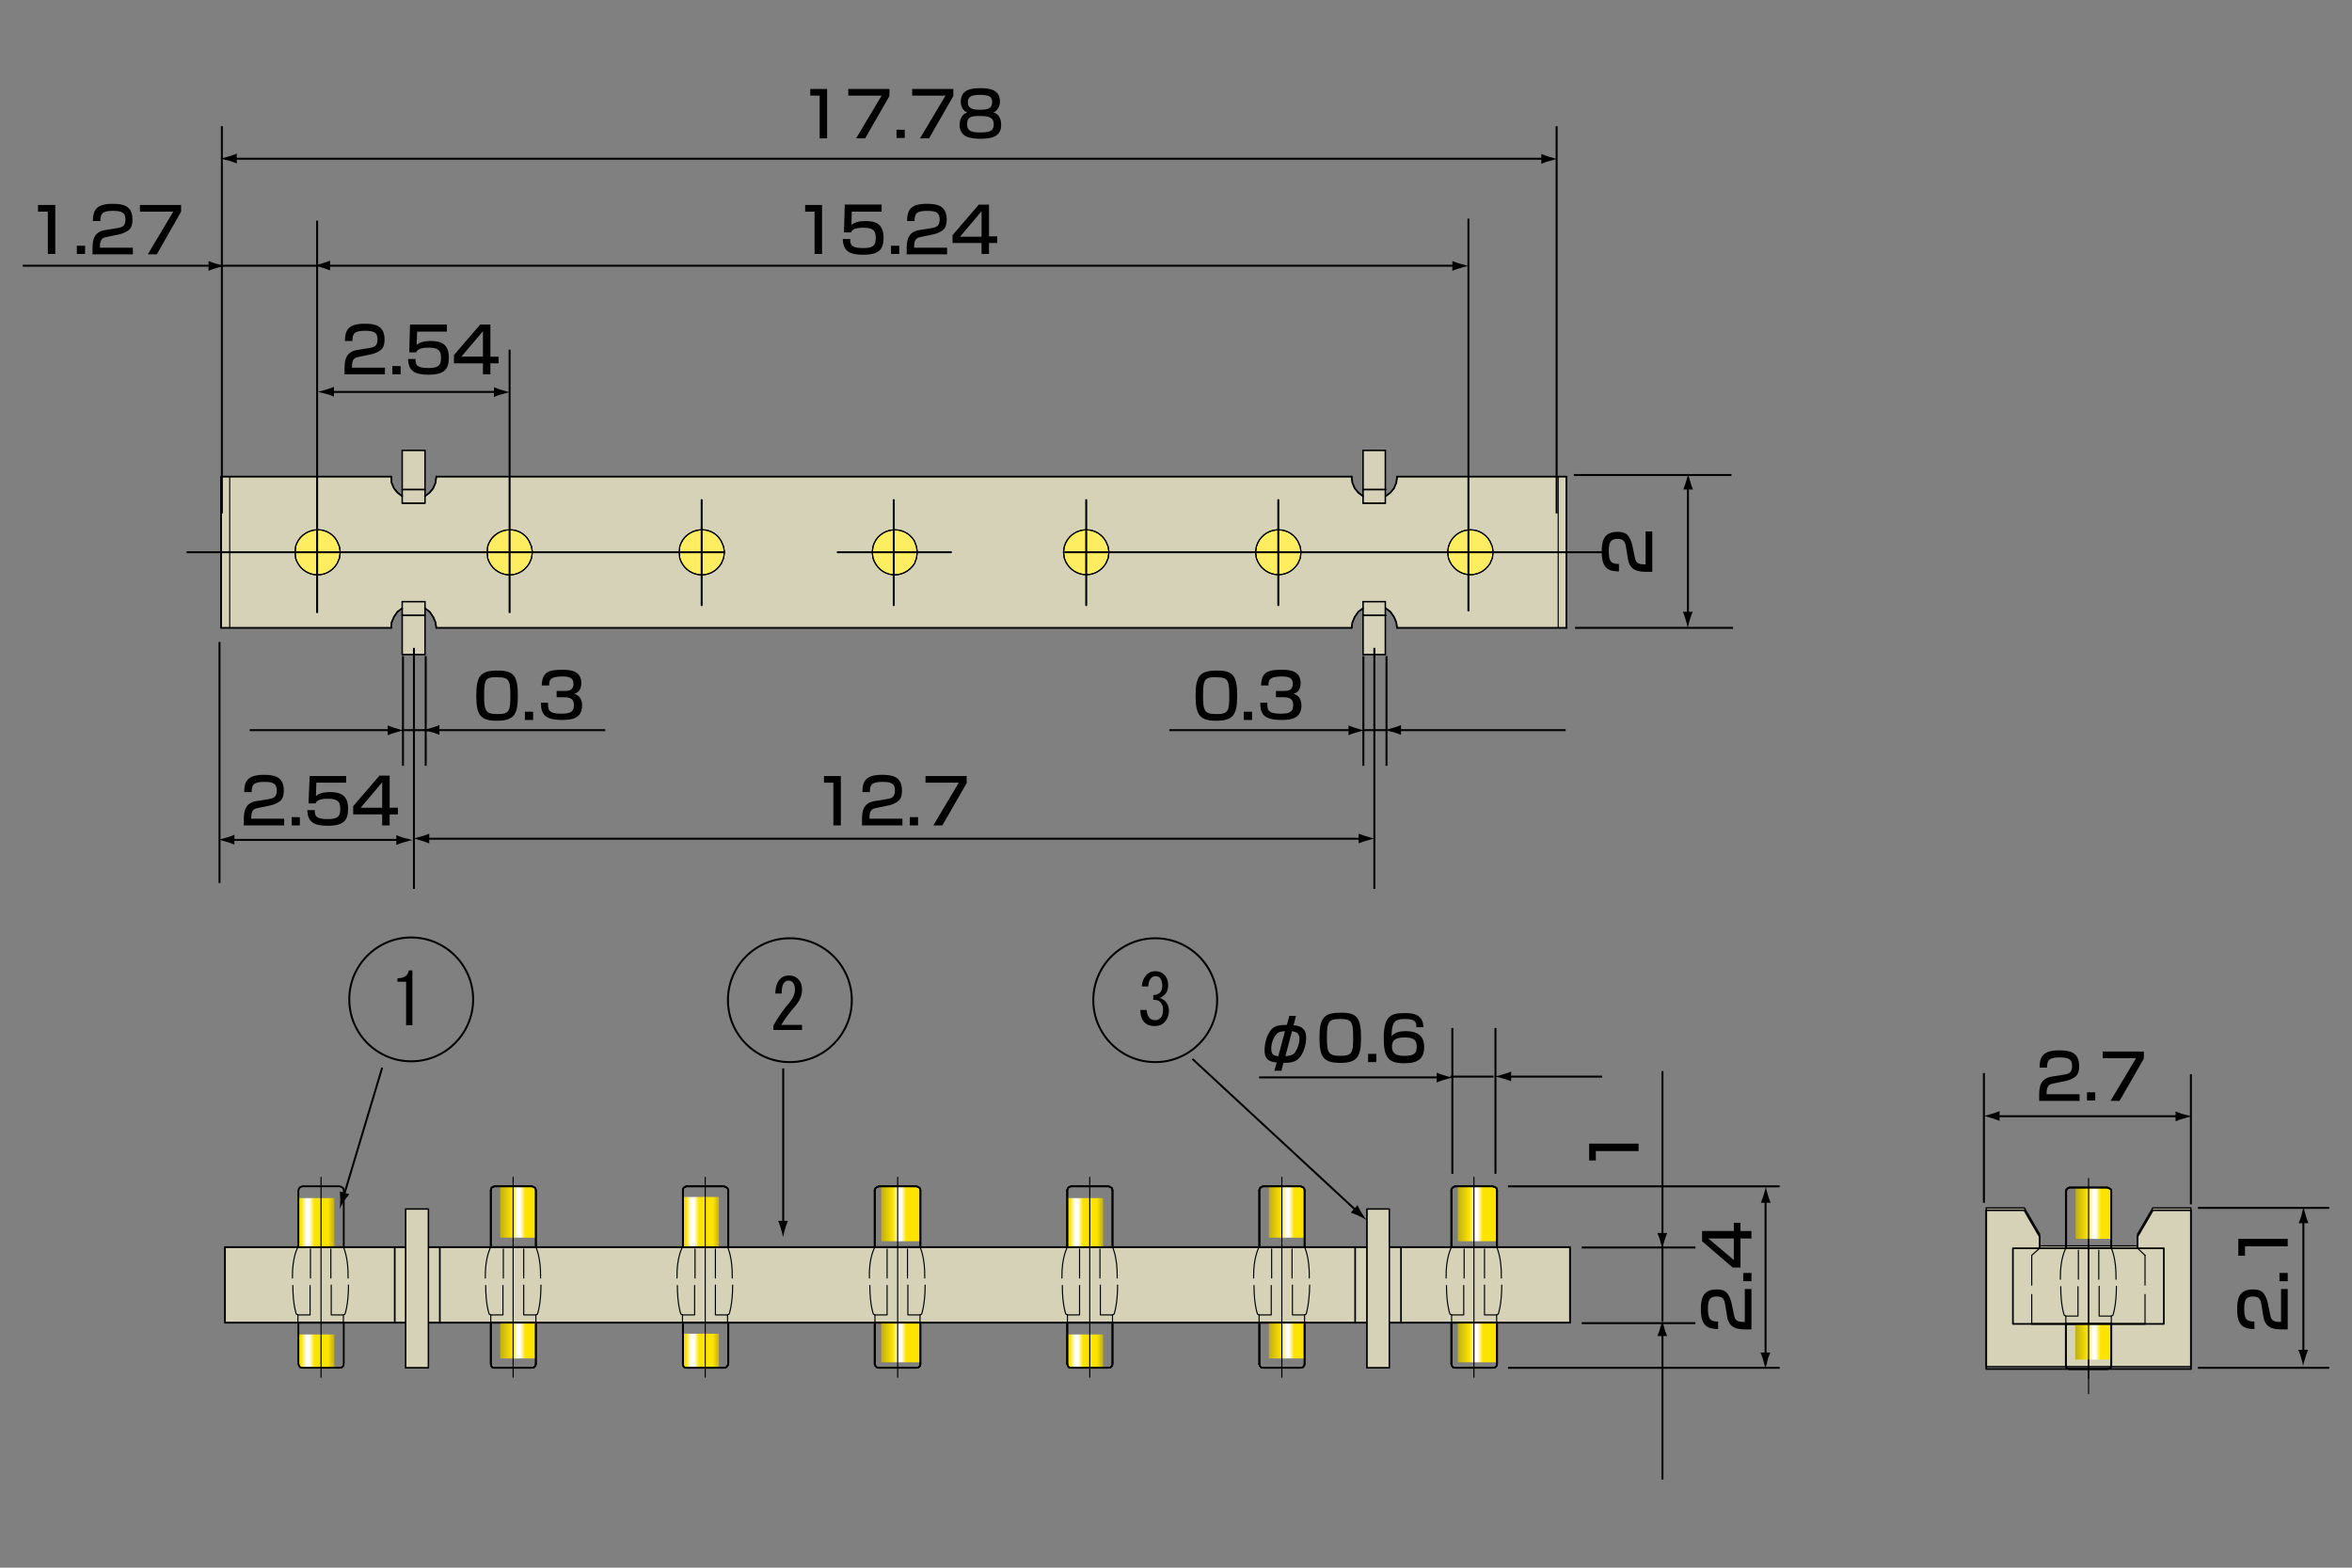 <?xml version="1.0" encoding="utf-8"?>
<!-- Generator: Adobe Illustrator 28.0.0, SVG Export Plug-In . SVG Version: 6.00 Build 0)  -->
<svg version="1.1" id="レイヤー_1" xmlns="http://www.w3.org/2000/svg" xmlns:xlink="http://www.w3.org/1999/xlink" x="0px"
	 y="0px" width="600px" height="400px" viewBox="0 0 600 400" style="enable-background:new 0 0 600 400;" xml:space="preserve">
<rect x="0" y="0" width="600" height="400" fill="#808080" stroke="none"/>
<style type="text/css">
	.st0{fill:#D5D2B8;stroke:#000000;stroke-width:0.283;stroke-miterlimit:10;}
	.st1{fill:#FFED61;stroke:#000000;stroke-width:0.283;stroke-miterlimit:10;}
	.st2{fill:none;stroke:#000000;stroke-width:0.283;stroke-linecap:round;stroke-linejoin:round;stroke-miterlimit:10;}
	.st3{fill:none;stroke:#000000;stroke-width:0.425;stroke-linecap:round;stroke-linejoin:round;stroke-miterlimit:10;}
	.st4{fill:none;stroke:#000000;stroke-width:0.5;stroke-linecap:round;stroke-linejoin:round;stroke-miterlimit:10;}
	.st5{fill:#D5D2B8;stroke:#000000;stroke-width:0.34;stroke-miterlimit:10;}
	.st6{fill:none;stroke:#000000;stroke-width:0.283;stroke-linecap:round;stroke-linejoin:round;}
	.st7{fill:none;stroke:#000000;stroke-width:0.5;}
	.st8{clip-path:url(#SVGID_00000118366170392121188320000005621050271532021424_);}
	
		.st9{clip-path:url(#SVGID_00000010302693379185726660000002944781500996179893_);fill:url(#SVGID_00000109736155250806257860000000969457092266687418_);}
	.st10{fill:none;stroke:#000000;stroke-width:0.283;stroke-miterlimit:10;}
	.st11{clip-path:url(#SVGID_00000082364908952815522500000012733942380151902082_);}
	
		.st12{clip-path:url(#SVGID_00000172406927324679226470000013773378324086317737_);fill:url(#SVGID_00000037682703790644481770000018327147836682588313_);}
	.st13{clip-path:url(#SVGID_00000057146452423920945760000010404641418086535595_);}
	
		.st14{clip-path:url(#SVGID_00000064335151754082220170000007666822092148945032_);fill:url(#SVGID_00000038407738394018024470000004477863741756577414_);}
	.st15{clip-path:url(#SVGID_00000074401021394150135300000008230845047009640895_);}
	
		.st16{clip-path:url(#SVGID_00000127726366565371660670000016045763604292112546_);fill:url(#SVGID_00000140736346626904057960000012664955602624913044_);}
	.st17{clip-path:url(#SVGID_00000074416732154149087770000014611179460298595492_);}
	
		.st18{clip-path:url(#SVGID_00000000919910426353425590000018022920775562606256_);fill:url(#SVGID_00000003063689606285637430000012104407982373404042_);}
	.st19{clip-path:url(#SVGID_00000183938127377620217210000005228367304413403813_);}
	
		.st20{clip-path:url(#SVGID_00000114789377415399054470000005698625252859007931_);fill:url(#SVGID_00000095314871371162467370000013670163011038567603_);}
	.st21{clip-path:url(#SVGID_00000013163652507837753290000005845475292311419023_);}
	
		.st22{clip-path:url(#SVGID_00000093881273172089712120000014811439306061532344_);fill:url(#SVGID_00000181776402532348580700000012315262868885212038_);}
	.st23{clip-path:url(#SVGID_00000121255128842186527390000009109023117595754645_);}
	
		.st24{clip-path:url(#SVGID_00000108287616264265483780000009157638435848726440_);fill:url(#SVGID_00000104674183250898174190000002658878009236818849_);}
	.st25{clip-path:url(#SVGID_00000173145871766386638680000010811946080053921711_);}
	
		.st26{clip-path:url(#SVGID_00000012439267963113816920000018286373555378682802_);fill:url(#SVGID_00000090990925385002906430000015732979947473237637_);}
	.st27{clip-path:url(#SVGID_00000116953227530375215050000002772098207832480650_);}
	
		.st28{clip-path:url(#SVGID_00000026161579041801256940000001753185692077046917_);fill:url(#SVGID_00000183962236962918615000000001288442202962105520_);}
	.st29{clip-path:url(#SVGID_00000065779086631935341180000013254605997542532531_);}
	
		.st30{clip-path:url(#SVGID_00000181048779644782871830000005450619754676449198_);fill:url(#SVGID_00000112631733027655138280000009397674154327113605_);}
	.st31{clip-path:url(#SVGID_00000104705456153267319380000009716422839514617519_);}
	
		.st32{clip-path:url(#SVGID_00000174574074811707594120000005110068927981996174_);fill:url(#SVGID_00000041991424044546163040000013142183961708842170_);}
	.st33{clip-path:url(#SVGID_00000130632804799578248870000012714047706030328467_);}
	
		.st34{clip-path:url(#SVGID_00000169551108427847215660000005676456423666795185_);fill:url(#SVGID_00000077310740865724211960000001696291392680664232_);}
	.st35{clip-path:url(#SVGID_00000054962057818055869700000004447707375236885921_);}
	
		.st36{clip-path:url(#SVGID_00000096769181102497497730000002812819561325333404_);fill:url(#SVGID_00000054253006332910521380000007383930919975852201_);}
	.st37{clip-path:url(#SVGID_00000111157046950522314400000001217024276472404927_);}
	
		.st38{clip-path:url(#SVGID_00000036951789777221718210000001962371156972424381_);fill:url(#SVGID_00000091720753748334422290000013577082895752076176_);}
	.st39{clip-path:url(#SVGID_00000041262475419907110180000007491361717375858351_);}
	
		.st40{clip-path:url(#SVGID_00000005954099312567943530000000029803320027474309_);fill:url(#SVGID_00000176040720750954848610000011792046486084462501_);}
</style>
<g id="smtpinheader_x5F_img05">
	<g>
		<g>
			<polygon class="st0" points="399.6,160.2 356.4,160.2 356.2,158.8 355.6,157.4 354.7,156.1 353.5,155.2 347.7,155.2 346.5,156.1 
				345.6,157.4 345,158.8 344.8,160.2 111.3,160.2 111.1,158.8 110.5,157.4 109.6,156.1 108.4,155.2 102.6,155.2 101.4,156.1 
				100.5,157.4 99.9,158.8 99.8,160.2 56.4,160.2 56.4,121.6 99.8,121.6 99.9,123.2 100.5,124.6 101.4,125.7 102.6,126.6 
				108.4,126.6 109.6,125.7 110.5,124.6 111.1,123.2 111.3,121.6 344.8,121.6 345,123.2 345.6,124.6 346.5,125.7 347.7,126.6 
				353.5,126.6 354.7,125.7 355.6,124.6 356.2,123.2 356.4,121.6 399.6,121.6 			"/>
			<path class="st1" d="M380.9,140.9l-0.2-1.4l-0.6-1.4c-2.6-4.5-9.2-3.6-10.6,1.4l-0.2,1.4l0.2,1.5c1.6,4.9,7.8,5.8,10.6,1.4
				l0.6-1.4L380.9,140.9z"/>
			<path class="st2" d="M380.9,140.9l-0.2-1.4l-0.6-1.4c-2.6-4.5-9.2-3.6-10.6,1.4l-0.2,1.4l0.2,1.5c1.6,4.9,7.8,5.8,10.6,1.4
				l0.6-1.4L380.9,140.9z"/>
			<path class="st1" d="M331.9,140.9l-0.2-1.4l-0.6-1.4c-2.6-4.5-9.2-3.6-10.6,1.4l-0.2,1.4l0.2,1.5c1.6,4.9,7.8,5.8,10.6,1.4
				l0.6-1.4L331.9,140.9z"/>
			<path class="st2" d="M331.9,140.9l-0.2-1.4l-0.6-1.4c-2.6-4.5-9.2-3.6-10.6,1.4l-0.2,1.4l0.2,1.5c1.6,4.9,7.8,5.8,10.6,1.4
				l0.6-1.4L331.9,140.9z"/>
			<path class="st1" d="M282.9,140.9l-0.2-1.4l-0.6-1.4c-2.6-4.5-9.2-3.6-10.6,1.4l-0.2,1.4l0.2,1.5c1.6,4.9,7.8,5.8,10.6,1.4
				l0.6-1.4L282.9,140.9z"/>
			<path class="st2" d="M282.9,140.9l-0.2-1.4l-0.6-1.4c-2.6-4.5-9.2-3.6-10.6,1.4l-0.2,1.4l0.2,1.5c1.6,4.9,7.8,5.8,10.6,1.4
				l0.6-1.4L282.9,140.9z"/>
			<path class="st1" d="M234,140.9l-0.2-1.4l-0.5-1.4c-2.6-4.5-9.3-3.6-10.6,1.4l-0.2,1.4l0.2,1.5c1.6,5,7.7,5.8,10.6,1.4l0.5-1.4
				L234,140.9z"/>
			<path class="st2" d="M234,140.9l-0.2-1.4l-0.5-1.4c-2.6-4.5-9.3-3.6-10.6,1.4l-0.2,1.4l0.2,1.5c1.6,5,7.7,5.8,10.6,1.4l0.5-1.4
				L234,140.9z"/>
			<path class="st1" d="M184.8,140.9l-0.2-1.4l-0.6-1.4c-2.5-4.6-9.3-3.5-10.6,1.4l-0.1,1.4l0.1,1.5c1.5,4.9,7.8,5.9,10.6,1.4
				l0.6-1.4L184.8,140.9z"/>
			<path class="st2" d="M184.8,140.9l-0.2-1.4l-0.6-1.4c-2.5-4.6-9.3-3.5-10.6,1.4l-0.1,1.4l0.1,1.5c1.5,4.9,7.8,5.9,10.6,1.4
				l0.6-1.4L184.8,140.9z"/>
			<path class="st1" d="M135.8,140.9l-0.2-1.4l-0.6-1.4c-2.5-4.6-9.3-3.5-10.6,1.4l-0.1,1.4l0.1,1.5c1.5,4.9,7.8,5.9,10.6,1.4
				l0.6-1.4L135.8,140.9z"/>
			<path class="st2" d="M135.8,140.9l-0.2-1.4l-0.6-1.4c-2.5-4.6-9.3-3.5-10.6,1.4l-0.1,1.4l0.1,1.5c1.5,4.9,7.8,5.9,10.6,1.4
				l0.6-1.4L135.8,140.9z"/>
			<path class="st1" d="M86.8,140.9l-0.2-1.4l-0.6-1.4c-2.5-4.6-9.3-3.5-10.6,1.4l-0.1,1.4l0.1,1.5c1.5,4.9,7.8,5.9,10.6,1.4
				l0.6-1.4L86.8,140.9z"/>
			<path class="st2" d="M86.8,140.9l-0.2-1.4l-0.6-1.4c-2.5-4.6-9.3-3.5-10.6,1.4l-0.1,1.4l0.1,1.5c1.5,4.9,7.8,5.9,10.6,1.4
				l0.6-1.4L86.8,140.9z"/>
			<polyline class="st3" points="399.6,160.2 399.6,121.6 356.4,121.6 			"/>
			<line class="st3" x1="344.8" y1="121.6" x2="111.3" y2="121.6"/>
			<polyline class="st3" points="99.8,121.6 56.4,121.6 56.4,160.2 			"/>
			<line class="st4" x1="47.8" y1="140.9" x2="184.7" y2="140.9"/>
			<line class="st4" x1="213.7" y1="140.9" x2="242.6" y2="140.9"/>
			<line class="st4" x1="271.7" y1="140.9" x2="408.7" y2="140.9"/>
			<line class="st2" x1="58.6" y1="160.2" x2="58.6" y2="121.6"/>
			<line class="st2" x1="397.5" y1="160.2" x2="397.5" y2="121.6"/>
			<line class="st4" x1="228" y1="127.6" x2="228" y2="154.4"/>
			<line class="st4" x1="277.1" y1="127.6" x2="277.1" y2="154.4"/>
			<line class="st4" x1="326.1" y1="127.6" x2="326.1" y2="154.4"/>
			<line class="st3" x1="99.8" y1="160.2" x2="56.4" y2="160.2"/>
			<rect x="347.7" y="114.9" class="st5" width="5.7" height="13.5"/>
			<rect x="347.7" y="114.9" class="st6" width="5.7" height="13.5"/>
			<line class="st3" x1="353.5" y1="124.9" x2="347.7" y2="124.9"/>
			<polyline class="st3" points="344.8,121.6 345,123.2 345.6,124.6 346.5,125.7 347.7,126.6 			"/>
			<polyline class="st3" points="353.5,126.6 354.7,125.7 355.6,124.6 356.2,123.2 356.4,121.6 			"/>
			<line class="st3" x1="399.6" y1="160.2" x2="356.4" y2="160.2"/>
			<line class="st3" x1="344.8" y1="160.2" x2="111.3" y2="160.2"/>
			<rect x="347.7" y="153.5" class="st5" width="5.7" height="13.5"/>
			<rect x="347.7" y="153.5" class="st6" width="5.7" height="13.5"/>
			<line class="st3" x1="353.5" y1="157" x2="347.7" y2="157"/>
			<polyline class="st3" points="356.4,160.2 356.2,158.8 355.6,157.4 354.7,156.1 353.5,155.2 			"/>
			<polyline class="st3" points="347.7,155.2 346.5,156.1 345.6,157.4 345,158.8 344.8,160.2 			"/>
			<rect x="102.6" y="114.9" class="st5" width="5.8" height="13.5"/>
			<rect x="102.6" y="114.9" class="st6" width="5.8" height="13.5"/>
			<line class="st3" x1="108.4" y1="124.9" x2="102.6" y2="124.9"/>
			<polyline class="st3" points="99.8,121.6 99.9,123.2 100.5,124.6 101.4,125.7 102.6,126.6 			"/>
			<polyline class="st3" points="108.4,126.6 109.6,125.7 110.5,124.6 111.1,123.2 111.3,121.6 			"/>
			<rect x="102.6" y="153.5" class="st5" width="5.8" height="13.5"/>
			<rect x="102.6" y="153.5" class="st6" width="5.8" height="13.5"/>
			<line class="st3" x1="108.4" y1="157" x2="102.6" y2="157"/>
			<polyline class="st3" points="111.3,160.2 111.1,158.8 110.5,157.4 109.6,156.1 108.4,155.2 			"/>
			<polyline class="st3" points="102.6,155.2 101.4,156.1 100.5,157.4 99.9,158.8 99.8,160.2 			"/>
			<line class="st4" x1="179" y1="127.6" x2="179" y2="154.4"/>
		</g>
		<line class="st7" x1="56.6" y1="131" x2="56.6" y2="32.2"/>
		<line class="st7" x1="397.1" y1="131" x2="397.1" y2="32.2"/>
		<line class="st7" x1="80.9" y1="156.4" x2="80.9" y2="56.3"/>
		<line class="st7" x1="130" y1="156.4" x2="130" y2="89.2"/>
		<line class="st7" x1="374.6" y1="156" x2="374.6" y2="55.8"/>
		<line class="st7" x1="56" y1="225.3" x2="56" y2="163.8"/>
		<line class="st7" x1="105.6" y1="226.8" x2="105.6" y2="165.3"/>
		<line class="st7" x1="102.8" y1="195.4" x2="102.8" y2="167.4"/>
		<line class="st7" x1="108.6" y1="195.4" x2="108.6" y2="167.4"/>
		<line class="st7" x1="350.6" y1="226.8" x2="350.6" y2="165.3"/>
		<line class="st7" x1="347.8" y1="195.4" x2="347.8" y2="167.4"/>
		<line class="st7" x1="353.7" y1="195.4" x2="353.7" y2="167.4"/>
		<line class="st7" x1="401.5" y1="121.2" x2="441.7" y2="121.2"/>
		<line class="st7" x1="401.8" y1="160.2" x2="442.1" y2="160.2"/>
		<g>
			<g>
				<line class="st7" x1="84.4" y1="100" x2="126.9" y2="100"/>
				<path d="M128,99.5c-0.8-0.2-1.4-0.5-2-0.7v2.5c0.2-0.1,1.2-0.5,2-0.7c0.9-0.3,1.7-0.5,2.2-0.5C129.7,100,128.9,99.8,128,99.5z"
					/>
				<path d="M83.2,100.5c0.8,0.2,1.4,0.5,2,0.7v-2.5c-0.2,0.1-1.2,0.5-2,0.7c-0.9,0.3-1.7,0.5-2.2,0.5
					C81.5,100.1,82.3,100.3,83.2,100.5z"/>
			</g>
		</g>
		<g>
			<g>
				<line class="st7" x1="83.4" y1="67.8" x2="371.3" y2="67.8"/>
				<path d="M372.5,67.3c-0.8-0.2-1.4-0.5-2-0.7v2.5c0.2-0.1,1.2-0.5,2-0.7c0.9-0.3,1.7-0.5,2.2-0.5
					C374.1,67.7,373.3,67.5,372.5,67.3z"/>
				<path d="M82.2,68.3c0.8,0.2,1.4,0.5,2,0.7v-2.5c-0.2,0.1-1.2,0.5-2,0.7c-0.9,0.3-1.7,0.5-2.2,0.5C80.5,67.9,81.3,68,82.2,68.3z"
					/>
			</g>
		</g>
		<line class="st7" x1="80.9" y1="67.8" x2="56.6" y2="67.8"/>
		<g>
			<g>
				<line class="st7" x1="5.8" y1="67.8" x2="54.1" y2="67.8"/>
				<path d="M55.2,67.3c-0.8-0.2-1.4-0.5-2-0.7v2.5c0.2-0.1,1.2-0.5,2-0.7c0.9-0.3,1.7-0.5,2.2-0.5C56.9,67.7,56.1,67.5,55.2,67.3z"
					/>
			</g>
		</g>
		<g>
			<g>
				<line class="st7" x1="59.6" y1="40.5" x2="394" y2="40.5"/>
				<path d="M395.2,40c-0.8-0.2-1.4-0.5-2-0.7v2.5c0.2-0.1,1.2-0.5,2-0.7c0.9-0.3,1.7-0.5,2.2-0.5C396.9,40.5,396.1,40.3,395.2,40z"
					/>
				<path d="M58.4,41c0.8,0.2,1.4,0.5,2,0.7v-2.5c-0.2,0.1-1.2,0.5-2,0.7c-0.9,0.3-1.7,0.5-2.2,0.5C56.7,40.6,57.5,40.8,58.4,41z"/>
			</g>
		</g>
		<g>
			<g>
				<line class="st7" x1="430.6" y1="124.1" x2="430.6" y2="157"/>
				<path d="M431.1,158.1c0.2-0.8,0.5-1.4,0.7-2h-2.5c0.1,0.2,0.5,1.2,0.7,2c0.3,0.9,0.5,1.7,0.5,2.2
					C430.7,159.8,430.8,159,431.1,158.1z"/>
				<path d="M430.1,122.9c-0.2,0.8-0.5,1.4-0.7,2h2.5c-0.1-0.2-0.5-1.2-0.7-2c-0.3-0.9-0.5-1.7-0.5-2.2
					C430.5,121.3,430.4,122.1,430.1,122.9z"/>
			</g>
		</g>
		<g>
			<g>
				<line class="st7" x1="111.3" y1="186.3" x2="154.4" y2="186.3"/>
				<path d="M110.1,186.8c0.8,0.2,1.4,0.5,2,0.7V185c-0.2,0.1-1.2,0.5-2,0.7c-0.9,0.3-1.7,0.5-2.2,0.5
					C108.4,186.4,109.2,186.6,110.1,186.8z"/>
			</g>
		</g>
		<g>
			<g>
				<line class="st7" x1="99.8" y1="186.3" x2="63.7" y2="186.3"/>
				<path d="M100.9,185.8c-0.8-0.2-1.4-0.5-2-0.7v2.5c0.2-0.1,1.2-0.5,2-0.7c0.9-0.3,1.7-0.5,2.2-0.5
					C102.6,186.3,101.8,186.1,100.9,185.8z"/>
			</g>
		</g>
		<line class="st7" x1="109.3" y1="186.3" x2="102.5" y2="186.3"/>
		<g>
			<g>
				<line class="st7" x1="356.6" y1="186.3" x2="399.4" y2="186.3"/>
				<path d="M355.4,186.8c0.8,0.2,1.4,0.5,2,0.7V185c-0.2,0.1-1.2,0.5-2,0.7c-0.9,0.3-1.7,0.5-2.2,0.5
					C353.7,186.4,354.5,186.6,355.4,186.8z"/>
			</g>
		</g>
		<g>
			<g>
				<line class="st7" x1="344.9" y1="186.3" x2="298.3" y2="186.3"/>
				<path d="M346,185.8c-0.8-0.2-1.4-0.5-2-0.7v2.5c0.2-0.1,1.2-0.5,2-0.7c0.9-0.3,1.7-0.5,2.2-0.5
					C347.7,186.3,346.9,186.1,346,185.8z"/>
			</g>
		</g>
		<line class="st7" x1="353.7" y1="186.3" x2="347.5" y2="186.3"/>
		<g>
			<g>
				<line class="st7" x1="59" y1="214.3" x2="101.9" y2="214.3"/>
				<path d="M103.1,213.8c-0.8-0.2-1.4-0.5-2-0.7v2.5c0.2-0.1,1.2-0.5,2-0.7c0.9-0.3,1.7-0.5,2.2-0.5
					C104.8,214.2,104,214,103.1,213.8z"/>
				<path d="M57.8,214.8c0.8,0.2,1.4,0.5,2,0.7V213c-0.2,0.1-1.2,0.5-2,0.7c-0.9,0.3-1.7,0.5-2.2,0.5
					C56.1,214.3,56.9,214.5,57.8,214.8z"/>
			</g>
		</g>
		<g>
			<g>
				<line class="st7" x1="108.6" y1="214" x2="347.4" y2="214"/>
				<path d="M348.6,213.4c-0.8-0.2-1.4-0.5-2-0.7v2.5c0.2-0.1,1.2-0.5,2-0.7c0.9-0.3,1.7-0.5,2.2-0.5
					C350.3,213.9,349.5,213.7,348.6,213.4z"/>
				<path d="M107.5,214.5c0.8,0.2,1.4,0.5,2,0.7v-2.5c-0.2,0.1-1.2,0.5-2,0.7c-0.9,0.3-1.7,0.5-2.2,0.5
					C105.8,214,106.6,214.2,107.5,214.5z"/>
			</g>
		</g>
		<g>
			<polygon class="st5" points="348.7,337.5 109.4,337.5 103.5,337.5 57.4,337.5 57.4,318.2 103.5,318.2 109.4,318.2 348.7,318.2 
				354.4,318.2 400.5,318.2 400.5,337.5 354.4,337.5 			"/>
			<line class="st3" x1="109.4" y1="318.2" x2="348.7" y2="318.2"/>
			<polyline class="st3" points="354.4,318.2 400.5,318.2 400.5,337.5 354.4,337.5 			"/>
			<line class="st3" x1="348.7" y1="337.5" x2="109.4" y2="337.5"/>
			<polyline class="st3" points="103.5,337.5 57.4,337.5 57.4,318.2 103.5,318.2 			"/>
			<g>
				<g>
					<defs>
						<polygon id="SVGID_00000068655650679773468140000014268347067176773009_" points="77.1,302.7 76.6,302.9 76.3,303.2 
							76.2,303.7 76.2,318.2 87.7,318.2 87.7,303.7 87.6,303.2 87.2,302.9 86.7,302.7 						"/>
					</defs>
					<clipPath id="SVGID_00000146498697329706288080000006531950436801919664_">
						<use xlink:href="#SVGID_00000068655650679773468140000014268347067176773009_"  style="overflow:visible;"/>
					</clipPath>
					<g style="clip-path:url(#SVGID_00000146498697329706288080000006531950436801919664_);">
						<g>
							<g>
								<defs>
									<rect id="SVGID_00000136407464442836312510000004568188579196258951_" x="73.8" y="305.7" width="11.5" height="15.5"/>
								</defs>
								<clipPath id="SVGID_00000005237962983732283520000006086656626280236455_">
									<use xlink:href="#SVGID_00000136407464442836312510000004568188579196258951_"  style="overflow:visible;"/>
								</clipPath>
								
									<linearGradient id="SVGID_00000166637147250220732350000007964661441577401791_" gradientUnits="userSpaceOnUse" x1="0" y1="400.005" x2="1" y2="400.005" gradientTransform="matrix(11.543 0 0 11.543 73.759 -4303.931)">
									<stop  offset="0" style="stop-color:#C4B214"/>
									<stop  offset="0.022" style="stop-color:#C4B214"/>
									<stop  offset="0.264" style="stop-color:#FDE300"/>
									<stop  offset="0.382" style="stop-color:#FFFFFF"/>
									<stop  offset="0.444" style="stop-color:#FFFFFF"/>
									<stop  offset="0.556" style="stop-color:#FDE300"/>
									<stop  offset="0.86" style="stop-color:#FDE300"/>
									<stop  offset="0.989" style="stop-color:#C4B214"/>
									<stop  offset="1" style="stop-color:#C4B214"/>
								</linearGradient>
								
									<rect x="73.8" y="305.7" style="clip-path:url(#SVGID_00000005237962983732283520000006086656626280236455_);fill:url(#SVGID_00000166637147250220732350000007964661441577401791_);" width="11.5" height="15.5"/>
							</g>
						</g>
					</g>
				</g>
				<g>
					<polygon id="SVGID_1_" class="st10" points="77.1,302.7 76.6,302.9 76.3,303.2 76.2,303.7 76.2,318.2 87.7,318.2 87.7,303.7 
						87.6,303.2 87.2,302.9 86.7,302.7 					"/>
				</g>
			</g>
			<g>
				<polygon class="st3" points="87.7,318.2 87.7,303.7 87.6,303.2 87.2,302.9 86.7,302.7 77.1,302.7 76.6,302.9 76.3,303.2 
					76.1,303.7 76.1,318.2 				"/>
			</g>
			<g>
				<g>
					<defs>
						<polygon id="SVGID_00000010993005581258358400000002964435336349449090_" points="76.2,337.5 76.2,348 76.3,348.5 76.6,348.9 
							77.1,349 86.7,349 87.2,348.9 87.6,348.5 87.7,348 87.7,337.5 						"/>
					</defs>
					<clipPath id="SVGID_00000157277772145413010290000016004947802062584491_">
						<use xlink:href="#SVGID_00000010993005581258358400000002964435336349449090_"  style="overflow:visible;"/>
					</clipPath>
					<g style="clip-path:url(#SVGID_00000157277772145413010290000016004947802062584491_);">
						<g>
							<g>
								<defs>
									<rect id="SVGID_00000091013211101872396020000013551051371825539742_" x="73.8" y="340.5" width="11.5" height="11.5"/>
								</defs>
								<clipPath id="SVGID_00000061444115149263009000000004019059454432024229_">
									<use xlink:href="#SVGID_00000091013211101872396020000013551051371825539742_"  style="overflow:visible;"/>
								</clipPath>
								
									<linearGradient id="SVGID_00000029767396493039513030000003580626968151119285_" gradientUnits="userSpaceOnUse" x1="0" y1="400.003" x2="1" y2="400.003" gradientTransform="matrix(11.543 0 0 11.543 73.759 -4271.106)">
									<stop  offset="0" style="stop-color:#C4B214"/>
									<stop  offset="0.022" style="stop-color:#C4B214"/>
									<stop  offset="0.264" style="stop-color:#FDE300"/>
									<stop  offset="0.382" style="stop-color:#FFFFFF"/>
									<stop  offset="0.444" style="stop-color:#FFFFFF"/>
									<stop  offset="0.556" style="stop-color:#FDE300"/>
									<stop  offset="0.86" style="stop-color:#FDE300"/>
									<stop  offset="0.989" style="stop-color:#C4B214"/>
									<stop  offset="1" style="stop-color:#C4B214"/>
								</linearGradient>
								
									<rect x="73.8" y="340.5" style="clip-path:url(#SVGID_00000061444115149263009000000004019059454432024229_);fill:url(#SVGID_00000029767396493039513030000003580626968151119285_);" width="11.5" height="11.5"/>
							</g>
						</g>
					</g>
				</g>
				<g>
					<polygon id="SVGID_6_" class="st10" points="76.2,337.5 76.2,348 76.3,348.5 76.6,348.9 77.1,349 86.7,349 87.2,348.9 
						87.6,348.5 87.7,348 87.7,337.5 					"/>
				</g>
			</g>
			<g>
				<polygon class="st3" points="87.7,337.5 87.7,348 87.6,348.5 87.2,348.9 86.7,349 77.1,349 76.6,348.9 76.3,348.5 76.1,348 
					76.1,337.5 				"/>
			</g>
			<g>
				<g>
					<defs>
						<polygon id="SVGID_00000044898354916501334840000012609993427367274882_" points="126.1,302.7 125.6,302.9 125.3,303.2 
							125.2,303.7 125.2,318.2 136.7,318.2 136.7,303.7 136.6,303.2 136.2,302.9 135.7,302.7 						"/>
					</defs>
					<clipPath id="SVGID_00000072984055834667426000000005700727691572609949_">
						<use xlink:href="#SVGID_00000044898354916501334840000012609993427367274882_"  style="overflow:visible;"/>
					</clipPath>
					<g style="clip-path:url(#SVGID_00000072984055834667426000000005700727691572609949_);">
						<g>
							<g>
								<defs>
									<rect id="SVGID_00000108296880904227759580000000180393205869380240_" x="127.6" y="300.3" width="11.5" height="15.5"/>
								</defs>
								<clipPath id="SVGID_00000078017678975348553640000012422170701612825476_">
									<use xlink:href="#SVGID_00000108296880904227759580000000180393205869380240_"  style="overflow:visible;"/>
								</clipPath>
								
									<linearGradient id="SVGID_00000014626802723238432410000012490987325435441084_" gradientUnits="userSpaceOnUse" x1="0" y1="400.002" x2="1" y2="400.002" gradientTransform="matrix(11.541 0 0 11.541 127.584 -4308.577)">
									<stop  offset="0" style="stop-color:#C4B214"/>
									<stop  offset="0.022" style="stop-color:#C4B214"/>
									<stop  offset="0.264" style="stop-color:#FDE300"/>
									<stop  offset="0.382" style="stop-color:#FFFFFF"/>
									<stop  offset="0.444" style="stop-color:#FFFFFF"/>
									<stop  offset="0.556" style="stop-color:#FDE300"/>
									<stop  offset="0.86" style="stop-color:#FDE300"/>
									<stop  offset="0.989" style="stop-color:#C4B214"/>
									<stop  offset="1" style="stop-color:#C4B214"/>
								</linearGradient>
								
									<rect x="127.6" y="300.3" style="clip-path:url(#SVGID_00000078017678975348553640000012422170701612825476_);fill:url(#SVGID_00000014626802723238432410000012490987325435441084_);" width="11.5" height="15.5"/>
							</g>
						</g>
					</g>
				</g>
				<g>
					<polygon id="SVGID_11_" class="st10" points="126.1,302.7 125.6,302.9 125.3,303.2 125.2,303.7 125.2,318.2 136.7,318.2 
						136.7,303.7 136.6,303.2 136.2,302.9 135.7,302.7 					"/>
				</g>
			</g>
			<g>
				<polygon class="st3" points="136.7,318.2 136.7,303.7 136.6,303.2 136.2,302.9 135.7,302.7 126.1,302.7 125.6,302.9 
					125.3,303.2 125.2,303.7 125.2,318.2 				"/>
			</g>
			<g>
				<g>
					<defs>
						<polygon id="SVGID_00000054958814598741390360000001050548591091010986_" points="125.2,337.5 125.2,348 125.3,348.5 
							125.6,348.9 126.1,349 135.7,349 136.2,348.9 136.6,348.5 136.7,348 136.7,337.5 						"/>
					</defs>
					<clipPath id="SVGID_00000068646764767599858030000005791958765583703472_">
						<use xlink:href="#SVGID_00000054958814598741390360000001050548591091010986_"  style="overflow:visible;"/>
					</clipPath>
					<g style="clip-path:url(#SVGID_00000068646764767599858030000005791958765583703472_);">
						<g>
							<g>
								<defs>
									<rect id="SVGID_00000147901412614686490610000016881011053745414055_" x="127.6" y="335.1" width="11.5" height="11.5"/>
								</defs>
								<clipPath id="SVGID_00000058573403457227570260000015446612262289738134_">
									<use xlink:href="#SVGID_00000147901412614686490610000016881011053745414055_"  style="overflow:visible;"/>
								</clipPath>
								
									<linearGradient id="SVGID_00000085950040515997681390000010697859440893421241_" gradientUnits="userSpaceOnUse" x1="0" y1="400.002" x2="1" y2="400.002" gradientTransform="matrix(11.541 0 0 11.541 127.584 -4275.778)">
									<stop  offset="0" style="stop-color:#C4B214"/>
									<stop  offset="0.022" style="stop-color:#C4B214"/>
									<stop  offset="0.264" style="stop-color:#FDE300"/>
									<stop  offset="0.382" style="stop-color:#FFFFFF"/>
									<stop  offset="0.444" style="stop-color:#FFFFFF"/>
									<stop  offset="0.556" style="stop-color:#FDE300"/>
									<stop  offset="0.86" style="stop-color:#FDE300"/>
									<stop  offset="0.989" style="stop-color:#C4B214"/>
									<stop  offset="1" style="stop-color:#C4B214"/>
								</linearGradient>
								
									<rect x="127.6" y="335.1" style="clip-path:url(#SVGID_00000058573403457227570260000015446612262289738134_);fill:url(#SVGID_00000085950040515997681390000010697859440893421241_);" width="11.5" height="11.5"/>
							</g>
						</g>
					</g>
				</g>
				<g>
					<polygon id="SVGID_16_" class="st10" points="125.2,337.5 125.2,348 125.3,348.5 125.6,348.9 126.1,349 135.7,349 136.2,348.9 
						136.6,348.5 136.7,348 136.7,337.5 					"/>
				</g>
			</g>
			<g>
				<polygon class="st3" points="136.7,337.5 136.7,348 136.6,348.5 136.2,348.9 135.7,349 126.1,349 125.6,348.9 125.3,348.5 
					125.2,348 125.2,337.5 				"/>
			</g>
			<g>
				<g>
					<defs>
						<polygon id="SVGID_00000008131280493320805620000004320538087963890622_" points="175.1,302.7 174.6,302.9 174.3,303.2 
							174.2,303.7 174.2,318.2 185.8,318.2 185.8,303.7 185.6,303.2 185.2,302.9 184.7,302.7 						"/>
					</defs>
					<clipPath id="SVGID_00000179642498693958974380000006517388865440821436_">
						<use xlink:href="#SVGID_00000008131280493320805620000004320538087963890622_"  style="overflow:visible;"/>
					</clipPath>
					<g style="clip-path:url(#SVGID_00000179642498693958974380000006517388865440821436_);">
						<g>
							<g>
								<defs>
									<rect id="SVGID_00000080176373142754136710000003940432988149400963_" x="171.9" y="305.4" width="11.5" height="15.5"/>
								</defs>
								<clipPath id="SVGID_00000169556277847567228480000004399878571678450581_">
									<use xlink:href="#SVGID_00000080176373142754136710000003940432988149400963_"  style="overflow:visible;"/>
								</clipPath>
								
									<linearGradient id="SVGID_00000147182580446085224570000008321356161146627738_" gradientUnits="userSpaceOnUse" x1="0" y1="399.998" x2="1" y2="399.998" gradientTransform="matrix(11.536 0 0 11.536 171.942 -4301.228)">
									<stop  offset="0" style="stop-color:#C4B214"/>
									<stop  offset="0.022" style="stop-color:#C4B214"/>
									<stop  offset="0.264" style="stop-color:#FDE300"/>
									<stop  offset="0.382" style="stop-color:#FFFFFF"/>
									<stop  offset="0.444" style="stop-color:#FFFFFF"/>
									<stop  offset="0.556" style="stop-color:#FDE300"/>
									<stop  offset="0.86" style="stop-color:#FDE300"/>
									<stop  offset="0.989" style="stop-color:#C4B214"/>
									<stop  offset="1" style="stop-color:#C4B214"/>
								</linearGradient>
								
									<rect x="171.9" y="305.4" style="clip-path:url(#SVGID_00000169556277847567228480000004399878571678450581_);fill:url(#SVGID_00000147182580446085224570000008321356161146627738_);" width="11.5" height="15.5"/>
							</g>
						</g>
					</g>
				</g>
				<g>
					<polygon id="SVGID_21_" class="st10" points="175.1,302.7 174.6,302.9 174.3,303.2 174.2,303.7 174.2,318.2 185.8,318.2 
						185.8,303.7 185.6,303.2 185.2,302.9 184.7,302.7 					"/>
				</g>
			</g>
			<g>
				<polygon class="st3" points="185.8,318.2 185.8,303.7 185.6,303.2 185.2,302.9 184.7,302.7 175.1,302.7 174.6,302.9 
					174.3,303.2 174.2,303.7 174.2,318.2 				"/>
			</g>
			<g>
				<g>
					<defs>
						<polygon id="SVGID_00000028299337435283911340000007878272010060882353_" points="174.2,337.5 174.2,348 174.3,348.5 
							174.6,348.9 175.1,349 184.7,349 185.2,348.9 185.6,348.5 185.8,348 185.8,337.5 						"/>
					</defs>
					<clipPath id="SVGID_00000090975034251215830830000001900201153844495012_">
						<use xlink:href="#SVGID_00000028299337435283911340000007878272010060882353_"  style="overflow:visible;"/>
					</clipPath>
					<g style="clip-path:url(#SVGID_00000090975034251215830830000001900201153844495012_);">
						<g>
							<g>
								<defs>
									<rect id="SVGID_00000043438374246072854160000004506059196616778397_" x="171.9" y="340.3" width="11.5" height="11.5"/>
								</defs>
								<clipPath id="SVGID_00000116939915414457359270000010289998828318888633_">
									<use xlink:href="#SVGID_00000043438374246072854160000004506059196616778397_"  style="overflow:visible;"/>
								</clipPath>
								
									<linearGradient id="SVGID_00000061470780087637078470000013845394123529420193_" gradientUnits="userSpaceOnUse" x1="0" y1="400.003" x2="1" y2="400.003" gradientTransform="matrix(11.536 0 0 11.536 171.942 -4268.387)">
									<stop  offset="0" style="stop-color:#C4B214"/>
									<stop  offset="0.022" style="stop-color:#C4B214"/>
									<stop  offset="0.264" style="stop-color:#FDE300"/>
									<stop  offset="0.382" style="stop-color:#FFFFFF"/>
									<stop  offset="0.444" style="stop-color:#FFFFFF"/>
									<stop  offset="0.556" style="stop-color:#FDE300"/>
									<stop  offset="0.86" style="stop-color:#FDE300"/>
									<stop  offset="0.989" style="stop-color:#C4B214"/>
									<stop  offset="1" style="stop-color:#C4B214"/>
								</linearGradient>
								
									<rect x="171.9" y="340.3" style="clip-path:url(#SVGID_00000116939915414457359270000010289998828318888633_);fill:url(#SVGID_00000061470780087637078470000013845394123529420193_);" width="11.5" height="11.5"/>
							</g>
						</g>
					</g>
				</g>
				<g>
					<polygon id="SVGID_26_" class="st10" points="174.2,337.5 174.2,348 174.3,348.5 174.6,348.9 175.1,349 184.7,349 185.2,348.9 
						185.6,348.5 185.8,348 185.8,337.5 					"/>
				</g>
			</g>
			<g>
				<polygon class="st3" points="185.8,337.5 185.8,348 185.6,348.5 185.2,348.9 184.7,349 175.1,349 174.6,348.9 174.3,348.5 
					174.2,348 174.2,337.5 				"/>
			</g>
			<g>
				<g>
					<defs>
						<polygon id="SVGID_00000167374313276311758190000004031259665840313514_" points="224.2,302.7 223.7,302.9 223.3,303.2 
							223.2,303.7 223.2,318.2 234.8,318.2 234.8,303.7 234.7,303.2 234.3,302.9 233.8,302.7 						"/>
					</defs>
					<clipPath id="SVGID_00000098193109028897984260000016359788408003819690_">
						<use xlink:href="#SVGID_00000167374313276311758190000004031259665840313514_"  style="overflow:visible;"/>
					</clipPath>
					<g style="clip-path:url(#SVGID_00000098193109028897984260000016359788408003819690_);">
						<g>
							<g>
								<defs>
									<rect id="SVGID_00000025409547322791837870000012088916661802641035_" x="224.8" y="301.2" width="11.5" height="15.5"/>
								</defs>
								<clipPath id="SVGID_00000115506186622473364110000009453117159999321495_">
									<use xlink:href="#SVGID_00000025409547322791837870000012088916661802641035_"  style="overflow:visible;"/>
								</clipPath>
								
									<linearGradient id="SVGID_00000176014299703275279890000012221060650233638022_" gradientUnits="userSpaceOnUse" x1="0" y1="399.996" x2="1" y2="399.996" gradientTransform="matrix(11.539 0 0 11.539 224.769 -4306.562)">
									<stop  offset="0" style="stop-color:#C4B214"/>
									<stop  offset="0.022" style="stop-color:#C4B214"/>
									<stop  offset="0.264" style="stop-color:#FDE300"/>
									<stop  offset="0.382" style="stop-color:#FFFFFF"/>
									<stop  offset="0.444" style="stop-color:#FFFFFF"/>
									<stop  offset="0.556" style="stop-color:#FDE300"/>
									<stop  offset="0.86" style="stop-color:#FDE300"/>
									<stop  offset="0.989" style="stop-color:#C4B214"/>
									<stop  offset="1" style="stop-color:#C4B214"/>
								</linearGradient>
								
									<rect x="224.8" y="301.2" style="clip-path:url(#SVGID_00000115506186622473364110000009453117159999321495_);fill:url(#SVGID_00000176014299703275279890000012221060650233638022_);" width="11.5" height="15.5"/>
							</g>
						</g>
					</g>
				</g>
				<g>
					<polygon id="SVGID_31_" class="st10" points="224.2,302.7 223.7,302.9 223.3,303.2 223.2,303.7 223.2,318.2 234.8,318.2 
						234.8,303.7 234.7,303.2 234.3,302.9 233.8,302.7 					"/>
				</g>
			</g>
			<g>
				<polygon class="st3" points="234.8,318.2 234.8,303.7 234.7,303.2 234.3,302.9 233.8,302.7 224.2,302.7 223.7,302.9 
					223.3,303.2 223.2,303.7 223.2,318.2 				"/>
			</g>
			<g>
				<g>
					<defs>
						<polygon id="SVGID_00000049911213617889828370000008524505449820347020_" points="223.2,337.5 223.2,348 223.3,348.5 
							223.7,348.9 224.2,349 233.8,349 234.3,348.9 234.7,348.5 234.8,348 234.8,337.5 						"/>
					</defs>
					<clipPath id="SVGID_00000163788952996089532160000013376994354836417191_">
						<use xlink:href="#SVGID_00000049911213617889828370000008524505449820347020_"  style="overflow:visible;"/>
					</clipPath>
					<g style="clip-path:url(#SVGID_00000163788952996089532160000013376994354836417191_);">
						<g>
							<g>
								<defs>
									<rect id="SVGID_00000049921196102985587690000001379531628230556094_" x="224.8" y="336.1" width="11.5" height="11.5"/>
								</defs>
								<clipPath id="SVGID_00000044884678565755887770000010816994026028362686_">
									<use xlink:href="#SVGID_00000049921196102985587690000001379531628230556094_"  style="overflow:visible;"/>
								</clipPath>
								
									<linearGradient id="SVGID_00000083780159799406612470000006277274900322783104_" gradientUnits="userSpaceOnUse" x1="0" y1="400.001" x2="1" y2="400.001" gradientTransform="matrix(11.539 0 0 11.539 224.769 -4273.726)">
									<stop  offset="0" style="stop-color:#C4B214"/>
									<stop  offset="0.022" style="stop-color:#C4B214"/>
									<stop  offset="0.264" style="stop-color:#FDE300"/>
									<stop  offset="0.382" style="stop-color:#FFFFFF"/>
									<stop  offset="0.444" style="stop-color:#FFFFFF"/>
									<stop  offset="0.556" style="stop-color:#FDE300"/>
									<stop  offset="0.86" style="stop-color:#FDE300"/>
									<stop  offset="0.989" style="stop-color:#C4B214"/>
									<stop  offset="1" style="stop-color:#C4B214"/>
								</linearGradient>
								
									<rect x="224.8" y="336.1" style="clip-path:url(#SVGID_00000044884678565755887770000010816994026028362686_);fill:url(#SVGID_00000083780159799406612470000006277274900322783104_);" width="11.5" height="11.5"/>
							</g>
						</g>
					</g>
				</g>
				<g>
					<polygon id="SVGID_36_" class="st10" points="223.2,337.5 223.2,348 223.3,348.5 223.7,348.9 224.2,349 233.8,349 234.3,348.9 
						234.7,348.5 234.8,348 234.8,337.5 					"/>
				</g>
			</g>
			<g>
				<polygon class="st3" points="234.8,337.5 234.8,348 234.7,348.5 234.3,348.9 233.8,349 224.2,349 223.7,348.9 223.3,348.5 
					223.2,348 223.2,337.5 				"/>
			</g>
			<g>
				<g>
					<defs>
						<polygon id="SVGID_00000013152458012299015240000010771212963554736317_" points="273.2,302.7 272.7,302.9 272.4,303.2 
							272.3,303.7 272.3,318.2 283.8,318.2 283.8,303.7 283.7,303.2 283.3,302.9 282.8,302.7 						"/>
					</defs>
					<clipPath id="SVGID_00000129194664729864795660000003287173542679213725_">
						<use xlink:href="#SVGID_00000013152458012299015240000010771212963554736317_"  style="overflow:visible;"/>
					</clipPath>
					<g style="clip-path:url(#SVGID_00000129194664729864795660000003287173542679213725_);">
						<g>
							<g>
								<defs>
									<rect id="SVGID_00000036233427680260890650000003600200060674234785_" x="269.9" y="305.7" width="11.5" height="15.5"/>
								</defs>
								<clipPath id="SVGID_00000091717256056383242470000015747307920942569917_">
									<use xlink:href="#SVGID_00000036233427680260890650000003600200060674234785_"  style="overflow:visible;"/>
								</clipPath>
								
									<linearGradient id="SVGID_00000003071411005704616230000012092058622934522802_" gradientUnits="userSpaceOnUse" x1="0" y1="400.005" x2="1" y2="400.005" gradientTransform="matrix(11.543 0 0 11.543 269.851 -4303.931)">
									<stop  offset="0" style="stop-color:#C4B214"/>
									<stop  offset="0.022" style="stop-color:#C4B214"/>
									<stop  offset="0.264" style="stop-color:#FDE300"/>
									<stop  offset="0.382" style="stop-color:#FFFFFF"/>
									<stop  offset="0.444" style="stop-color:#FFFFFF"/>
									<stop  offset="0.556" style="stop-color:#FDE300"/>
									<stop  offset="0.86" style="stop-color:#FDE300"/>
									<stop  offset="0.989" style="stop-color:#C4B214"/>
									<stop  offset="1" style="stop-color:#C4B214"/>
								</linearGradient>
								
									<rect x="269.9" y="305.7" style="clip-path:url(#SVGID_00000091717256056383242470000015747307920942569917_);fill:url(#SVGID_00000003071411005704616230000012092058622934522802_);" width="11.5" height="15.5"/>
							</g>
						</g>
					</g>
				</g>
				<g>
					<polygon id="SVGID_41_" class="st10" points="273.2,302.7 272.7,302.9 272.4,303.2 272.3,303.7 272.3,318.2 283.8,318.2 
						283.8,303.7 283.7,303.2 283.3,302.9 282.8,302.7 					"/>
				</g>
			</g>
			<g>
				<polygon class="st3" points="283.8,318.2 283.8,303.7 283.7,303.2 283.3,302.9 282.8,302.7 273.2,302.7 272.7,302.9 
					272.4,303.2 272.3,303.7 272.3,318.2 				"/>
			</g>
			<g>
				<g>
					<defs>
						<polygon id="SVGID_00000125572509539380242630000011966977088220219576_" points="272.3,337.5 272.3,348 272.4,348.5 
							272.7,348.9 273.2,349 282.8,349 283.3,348.9 283.7,348.5 283.8,348 283.8,337.5 						"/>
					</defs>
					<clipPath id="SVGID_00000181791856995142838330000003447320269337404580_">
						<use xlink:href="#SVGID_00000125572509539380242630000011966977088220219576_"  style="overflow:visible;"/>
					</clipPath>
					<g style="clip-path:url(#SVGID_00000181791856995142838330000003447320269337404580_);">
						<g>
							<g>
								<defs>
									<rect id="SVGID_00000057130041016792467730000006168135082412435379_" x="269.9" y="340.5" width="11.5" height="11.5"/>
								</defs>
								<clipPath id="SVGID_00000173842120398101984960000004466395879657419914_">
									<use xlink:href="#SVGID_00000057130041016792467730000006168135082412435379_"  style="overflow:visible;"/>
								</clipPath>
								
									<linearGradient id="SVGID_00000008137104976264636380000000032150642628709028_" gradientUnits="userSpaceOnUse" x1="0" y1="400.003" x2="1" y2="400.003" gradientTransform="matrix(11.543 0 0 11.543 269.851 -4271.106)">
									<stop  offset="0" style="stop-color:#C4B214"/>
									<stop  offset="0.022" style="stop-color:#C4B214"/>
									<stop  offset="0.264" style="stop-color:#FDE300"/>
									<stop  offset="0.382" style="stop-color:#FFFFFF"/>
									<stop  offset="0.444" style="stop-color:#FFFFFF"/>
									<stop  offset="0.556" style="stop-color:#FDE300"/>
									<stop  offset="0.86" style="stop-color:#FDE300"/>
									<stop  offset="0.989" style="stop-color:#C4B214"/>
									<stop  offset="1" style="stop-color:#C4B214"/>
								</linearGradient>
								
									<rect x="269.9" y="340.5" style="clip-path:url(#SVGID_00000173842120398101984960000004466395879657419914_);fill:url(#SVGID_00000008137104976264636380000000032150642628709028_);" width="11.5" height="11.5"/>
							</g>
						</g>
					</g>
				</g>
				<g>
					<polygon id="SVGID_46_" class="st10" points="272.3,337.5 272.3,348 272.4,348.5 272.7,348.9 273.2,349 282.8,349 283.3,348.9 
						283.7,348.5 283.8,348 283.8,337.5 					"/>
				</g>
			</g>
			<g>
				<polygon class="st3" points="283.8,337.5 283.8,348 283.7,348.5 283.3,348.9 282.8,349 273.2,349 272.7,348.9 272.4,348.5 
					272.3,348 272.3,337.5 				"/>
			</g>
			<g>
				<g>
					<defs>
						<polygon id="SVGID_00000004508480944539225110000002027979233434512293_" points="322.2,302.7 321.7,302.9 321.4,303.2 
							321.3,303.7 321.3,318.2 332.8,318.2 332.8,303.7 332.7,303.2 332.3,302.9 331.8,302.7 						"/>
					</defs>
					<clipPath id="SVGID_00000023258530586000535210000013844200468571834005_">
						<use xlink:href="#SVGID_00000004508480944539225110000002027979233434512293_"  style="overflow:visible;"/>
					</clipPath>
					<g style="clip-path:url(#SVGID_00000023258530586000535210000013844200468571834005_);">
						<g>
							<g>
								<defs>
									<rect id="SVGID_00000033344354376041880210000014619288630554957197_" x="323.7" y="300.3" width="11.5" height="15.5"/>
								</defs>
								<clipPath id="SVGID_00000101062682407842225410000001378292928962222227_">
									<use xlink:href="#SVGID_00000033344354376041880210000014619288630554957197_"  style="overflow:visible;"/>
								</clipPath>
								
									<linearGradient id="SVGID_00000065762985063736809600000008548155074878710205_" gradientUnits="userSpaceOnUse" x1="0" y1="400.002" x2="1" y2="400.002" gradientTransform="matrix(11.541 0 0 11.541 323.727 -4308.577)">
									<stop  offset="0" style="stop-color:#C4B214"/>
									<stop  offset="0.022" style="stop-color:#C4B214"/>
									<stop  offset="0.264" style="stop-color:#FDE300"/>
									<stop  offset="0.382" style="stop-color:#FFFFFF"/>
									<stop  offset="0.444" style="stop-color:#FFFFFF"/>
									<stop  offset="0.556" style="stop-color:#FDE300"/>
									<stop  offset="0.86" style="stop-color:#FDE300"/>
									<stop  offset="0.989" style="stop-color:#C4B214"/>
									<stop  offset="1" style="stop-color:#C4B214"/>
								</linearGradient>
								
									<rect x="323.7" y="300.3" style="clip-path:url(#SVGID_00000101062682407842225410000001378292928962222227_);fill:url(#SVGID_00000065762985063736809600000008548155074878710205_);" width="11.5" height="15.5"/>
							</g>
						</g>
					</g>
				</g>
				<g>
					<polygon id="SVGID_51_" class="st10" points="322.2,302.7 321.7,302.9 321.4,303.2 321.3,303.7 321.3,318.2 332.8,318.2 
						332.8,303.7 332.7,303.2 332.3,302.9 331.8,302.7 					"/>
				</g>
			</g>
			<g>
				<polygon class="st3" points="332.8,318.2 332.8,303.7 332.7,303.2 332.3,302.9 331.8,302.7 322.2,302.7 321.7,302.9 
					321.4,303.2 321.3,303.7 321.3,318.2 				"/>
			</g>
			<g>
				<g>
					<defs>
						<polygon id="SVGID_00000048459806465410135170000007702111880452286855_" points="321.3,337.5 321.3,348 321.4,348.5 
							321.7,348.9 322.2,349 331.8,349 332.3,348.9 332.7,348.5 332.8,348 332.8,337.5 						"/>
					</defs>
					<clipPath id="SVGID_00000053518722264938548070000014492728961007372732_">
						<use xlink:href="#SVGID_00000048459806465410135170000007702111880452286855_"  style="overflow:visible;"/>
					</clipPath>
					<g style="clip-path:url(#SVGID_00000053518722264938548070000014492728961007372732_);">
						<g>
							<g>
								<defs>
									<rect id="SVGID_00000093861082886881405540000005313234580663018884_" x="323.7" y="335.1" width="11.5" height="11.5"/>
								</defs>
								<clipPath id="SVGID_00000133528697821033282370000010219926207998109373_">
									<use xlink:href="#SVGID_00000093861082886881405540000005313234580663018884_"  style="overflow:visible;"/>
								</clipPath>
								
									<linearGradient id="SVGID_00000104663937238805384220000004595560818405553042_" gradientUnits="userSpaceOnUse" x1="0" y1="400.002" x2="1" y2="400.002" gradientTransform="matrix(11.541 0 0 11.541 323.727 -4275.778)">
									<stop  offset="0" style="stop-color:#C4B214"/>
									<stop  offset="0.022" style="stop-color:#C4B214"/>
									<stop  offset="0.264" style="stop-color:#FDE300"/>
									<stop  offset="0.382" style="stop-color:#FFFFFF"/>
									<stop  offset="0.444" style="stop-color:#FFFFFF"/>
									<stop  offset="0.556" style="stop-color:#FDE300"/>
									<stop  offset="0.86" style="stop-color:#FDE300"/>
									<stop  offset="0.989" style="stop-color:#C4B214"/>
									<stop  offset="1" style="stop-color:#C4B214"/>
								</linearGradient>
								
									<rect x="323.7" y="335.1" style="clip-path:url(#SVGID_00000133528697821033282370000010219926207998109373_);fill:url(#SVGID_00000104663937238805384220000004595560818405553042_);" width="11.5" height="11.5"/>
							</g>
						</g>
					</g>
				</g>
				<g>
					<polygon id="SVGID_56_" class="st10" points="321.3,337.5 321.3,348 321.4,348.5 321.7,348.9 322.2,349 331.8,349 332.3,348.9 
						332.7,348.5 332.8,348 332.8,337.5 					"/>
				</g>
			</g>
			<g>
				<polygon class="st3" points="332.8,337.5 332.8,348 332.7,348.5 332.3,348.9 331.8,349 322.2,349 321.7,348.9 321.4,348.5 
					321.3,348 321.3,337.5 				"/>
			</g>
			<g>
				<g>
					<defs>
						<polygon id="SVGID_00000098934099763741820420000014568450500699707025_" points="371.2,302.7 370.7,302.9 370.4,303.2 
							370.3,303.7 370.3,318.2 381.9,318.2 381.9,303.7 381.8,303.2 381.4,302.9 380.8,302.7 						"/>
					</defs>
					<clipPath id="SVGID_00000019645305047037452110000003015126116141015742_">
						<use xlink:href="#SVGID_00000098934099763741820420000014568450500699707025_"  style="overflow:visible;"/>
					</clipPath>
					<g style="clip-path:url(#SVGID_00000019645305047037452110000003015126116141015742_);">
						<g>
							<g>
								<defs>
									<rect id="SVGID_00000173876807581763674140000006285351122000887481_" x="371.9" y="301.2" width="11.5" height="15.5"/>
								</defs>
								<clipPath id="SVGID_00000026136532041937875770000008605006247583284098_">
									<use xlink:href="#SVGID_00000173876807581763674140000006285351122000887481_"  style="overflow:visible;"/>
								</clipPath>
								
									<linearGradient id="SVGID_00000157280345707834704940000013656335145113531291_" gradientUnits="userSpaceOnUse" x1="0" y1="399.996" x2="1" y2="399.996" gradientTransform="matrix(11.539 0 0 11.539 371.836 -4306.562)">
									<stop  offset="0" style="stop-color:#C4B214"/>
									<stop  offset="0.022" style="stop-color:#C4B214"/>
									<stop  offset="0.264" style="stop-color:#FDE300"/>
									<stop  offset="0.382" style="stop-color:#FFFFFF"/>
									<stop  offset="0.444" style="stop-color:#FFFFFF"/>
									<stop  offset="0.556" style="stop-color:#FDE300"/>
									<stop  offset="0.86" style="stop-color:#FDE300"/>
									<stop  offset="0.989" style="stop-color:#C4B214"/>
									<stop  offset="1" style="stop-color:#C4B214"/>
								</linearGradient>
								
									<rect x="371.9" y="301.2" style="clip-path:url(#SVGID_00000026136532041937875770000008605006247583284098_);fill:url(#SVGID_00000157280345707834704940000013656335145113531291_);" width="11.5" height="15.5"/>
							</g>
						</g>
					</g>
				</g>
				<g>
					<polygon id="SVGID_61_" class="st10" points="371.2,302.7 370.7,302.9 370.4,303.2 370.3,303.7 370.3,318.2 381.9,318.2 
						381.9,303.7 381.8,303.2 381.4,302.9 380.8,302.7 					"/>
				</g>
			</g>
			<g>
				<polygon class="st3" points="381.9,318.2 381.9,303.7 381.8,303.2 381.4,302.9 380.8,302.7 371.2,302.7 370.7,302.9 
					370.4,303.2 370.3,303.7 370.3,318.2 				"/>
			</g>
			<g>
				<g>
					<defs>
						<polygon id="SVGID_00000127020160301074748300000006982257264526545587_" points="370.3,337.5 370.3,348 370.4,348.5 
							370.7,348.9 371.2,349 380.8,349 381.4,348.9 381.8,348.5 381.9,348 381.9,337.5 						"/>
					</defs>
					<clipPath id="SVGID_00000100347946343855605160000015090677687303105925_">
						<use xlink:href="#SVGID_00000127020160301074748300000006982257264526545587_"  style="overflow:visible;"/>
					</clipPath>
					<g style="clip-path:url(#SVGID_00000100347946343855605160000015090677687303105925_);">
						<g>
							<g>
								<defs>
									<rect id="SVGID_00000054260555924618088500000018111453363610341034_" x="371.9" y="336.1" width="11.5" height="11.5"/>
								</defs>
								<clipPath id="SVGID_00000012435385346294041570000012293782006637240479_">
									<use xlink:href="#SVGID_00000054260555924618088500000018111453363610341034_"  style="overflow:visible;"/>
								</clipPath>
								
									<linearGradient id="SVGID_00000181776114773364019060000014612970771813761715_" gradientUnits="userSpaceOnUse" x1="0" y1="400.001" x2="1" y2="400.001" gradientTransform="matrix(11.539 0 0 11.539 371.836 -4273.726)">
									<stop  offset="0" style="stop-color:#C4B214"/>
									<stop  offset="0.022" style="stop-color:#C4B214"/>
									<stop  offset="0.264" style="stop-color:#FDE300"/>
									<stop  offset="0.382" style="stop-color:#FFFFFF"/>
									<stop  offset="0.444" style="stop-color:#FFFFFF"/>
									<stop  offset="0.556" style="stop-color:#FDE300"/>
									<stop  offset="0.86" style="stop-color:#FDE300"/>
									<stop  offset="0.989" style="stop-color:#C4B214"/>
									<stop  offset="1" style="stop-color:#C4B214"/>
								</linearGradient>
								
									<rect x="371.9" y="336.1" style="clip-path:url(#SVGID_00000012435385346294041570000012293782006637240479_);fill:url(#SVGID_00000181776114773364019060000014612970771813761715_);" width="11.5" height="11.5"/>
							</g>
						</g>
					</g>
				</g>
				<g>
					<polygon id="SVGID_66_" class="st10" points="370.3,337.5 370.3,348 370.4,348.5 370.7,348.9 371.2,349 380.8,349 381.4,348.9 
						381.8,348.5 381.9,348 381.9,337.5 					"/>
				</g>
			</g>
			<polygon class="st3" points="381.9,337.5 381.9,348 381.8,348.5 381.4,348.9 380.8,349 371.2,349 370.7,348.9 370.4,348.5 
				370.3,348 370.3,337.5 			"/>
			<line class="st2" x1="81.9" y1="351.4" x2="81.9" y2="300.4"/>
			<rect x="348.7" y="308.5" class="st5" width="5.7" height="40.5"/>
			<rect x="348.7" y="308.5" class="st6" width="5.7" height="40.5"/>
			<rect x="103.5" y="308.5" class="st5" width="5.8" height="40.5"/>
			<rect x="103.5" y="308.5" class="st6" width="5.8" height="40.5"/>
			<line class="st3" x1="125.2" y1="318.2" x2="125.2" y2="303.7"/>
			<polyline class="st3" points="126.1,302.7 125.6,302.9 125.3,303.2 125.2,303.7 			"/>
			<line class="st3" x1="126.1" y1="302.7" x2="135.7" y2="302.7"/>
			<polyline class="st3" points="136.7,303.7 136.6,303.2 136.2,302.9 135.7,302.7 			"/>
			<line class="st3" x1="136.7" y1="303.7" x2="136.7" y2="318.2"/>
			<line class="st3" x1="136.7" y1="337.5" x2="136.7" y2="348"/>
			<polyline class="st3" points="135.7,349 136.2,348.9 136.6,348.5 136.7,348 			"/>
			<line class="st3" x1="135.7" y1="349" x2="126.1" y2="349"/>
			<polyline class="st3" points="125.2,348 125.3,348.5 125.6,348.9 126.1,349 			"/>
			<line class="st3" x1="125.2" y1="348" x2="125.2" y2="337.5"/>
			<line class="st2" x1="130.9" y1="351.4" x2="130.9" y2="300.4"/>
			<line class="st3" x1="174.2" y1="318.2" x2="174.2" y2="303.7"/>
			<polyline class="st3" points="175.1,302.7 174.6,302.9 174.3,303.2 174.2,303.7 			"/>
			<line class="st3" x1="175.1" y1="302.7" x2="184.7" y2="302.7"/>
			<polyline class="st3" points="185.8,303.7 185.6,303.2 185.2,302.9 184.7,302.7 			"/>
			<line class="st3" x1="185.8" y1="303.7" x2="185.8" y2="318.2"/>
			<line class="st3" x1="185.8" y1="337.5" x2="185.8" y2="348"/>
			<polyline class="st3" points="184.7,349 185.2,348.9 185.6,348.5 185.8,348 			"/>
			<line class="st3" x1="184.7" y1="349" x2="175.1" y2="349"/>
			<polyline class="st3" points="174.2,348 174.3,348.5 174.6,348.9 175.1,349 			"/>
			<line class="st3" x1="174.2" y1="348" x2="174.2" y2="337.5"/>
			<line class="st2" x1="179.9" y1="351.4" x2="179.9" y2="300.4"/>
			<line class="st3" x1="223.1" y1="318.2" x2="223.1" y2="303.7"/>
			<polyline class="st3" points="224.2,302.7 223.7,302.9 223.3,303.2 223.1,303.7 			"/>
			<line class="st3" x1="224.2" y1="302.7" x2="233.8" y2="302.7"/>
			<polyline class="st3" points="234.8,303.7 234.7,303.2 234.3,302.9 233.8,302.7 			"/>
			<line class="st3" x1="234.8" y1="303.7" x2="234.8" y2="318.2"/>
			<line class="st3" x1="234.8" y1="337.5" x2="234.8" y2="348"/>
			<polyline class="st3" points="233.8,349 234.3,348.9 234.7,348.5 234.8,348 			"/>
			<line class="st3" x1="233.8" y1="349" x2="224.2" y2="349"/>
			<polyline class="st3" points="223.1,348 223.3,348.5 223.7,348.9 224.2,349 			"/>
			<line class="st3" x1="223.1" y1="348" x2="223.1" y2="337.5"/>
			<line class="st2" x1="229" y1="351.4" x2="229" y2="300.4"/>
			<line class="st3" x1="272.2" y1="318.2" x2="272.2" y2="303.7"/>
			<polyline class="st3" points="273.2,302.7 272.7,302.9 272.4,303.2 272.2,303.7 			"/>
			<line class="st3" x1="273.2" y1="302.7" x2="282.8" y2="302.7"/>
			<polyline class="st3" points="283.8,303.7 283.7,303.2 283.3,302.9 282.8,302.7 			"/>
			<line class="st3" x1="283.8" y1="303.7" x2="283.8" y2="318.2"/>
			<line class="st3" x1="283.8" y1="337.5" x2="283.8" y2="348"/>
			<polyline class="st3" points="282.8,349 283.3,348.9 283.7,348.5 283.8,348 			"/>
			<line class="st3" x1="282.8" y1="349" x2="273.2" y2="349"/>
			<polyline class="st3" points="272.2,348 272.4,348.5 272.7,348.9 273.2,349 			"/>
			<line class="st3" x1="272.2" y1="348" x2="272.2" y2="337.5"/>
			<line class="st2" x1="278" y1="351.4" x2="278" y2="300.4"/>
			<line class="st3" x1="321.2" y1="318.2" x2="321.2" y2="303.7"/>
			<polyline class="st3" points="322.2,302.7 321.7,302.9 321.4,303.2 321.2,303.7 			"/>
			<line class="st3" x1="322.2" y1="302.7" x2="331.8" y2="302.7"/>
			<polyline class="st3" points="332.8,303.7 332.7,303.2 332.3,302.9 331.8,302.7 			"/>
			<line class="st3" x1="332.8" y1="303.7" x2="332.8" y2="318.2"/>
			<line class="st3" x1="332.8" y1="337.5" x2="332.8" y2="348"/>
			<polyline class="st3" points="331.8,349 332.3,348.9 332.7,348.5 332.8,348 			"/>
			<line class="st3" x1="331.8" y1="349" x2="322.2" y2="349"/>
			<polyline class="st3" points="321.2,348 321.4,348.5 321.7,348.9 322.2,349 			"/>
			<line class="st3" x1="321.2" y1="348" x2="321.2" y2="337.5"/>
			<line class="st2" x1="327" y1="351.4" x2="327" y2="300.4"/>
			<line class="st3" x1="370.2" y1="318.2" x2="370.2" y2="303.7"/>
			<polyline class="st3" points="371.2,302.7 370.7,302.9 370.4,303.2 370.2,303.7 			"/>
			<line class="st3" x1="371.2" y1="302.7" x2="380.8" y2="302.7"/>
			<polyline class="st3" points="381.9,303.7 381.8,303.2 381.4,302.9 380.8,302.7 			"/>
			<line class="st3" x1="381.9" y1="303.7" x2="381.9" y2="318.2"/>
			<line class="st3" x1="381.9" y1="337.5" x2="381.9" y2="348"/>
			<polyline class="st3" points="380.8,349 381.4,348.9 381.8,348.5 381.9,348 			"/>
			<line class="st3" x1="380.8" y1="349" x2="371.2" y2="349"/>
			<polyline class="st3" points="370.2,348 370.4,348.5 370.7,348.9 371.2,349 			"/>
			<line class="st3" x1="370.2" y1="348" x2="370.2" y2="337.5"/>
			<line class="st2" x1="376" y1="351.4" x2="376" y2="300.4"/>
			<line class="st3" x1="100.7" y1="318.2" x2="100.7" y2="337.5"/>
			<line class="st3" x1="112.2" y1="318.2" x2="112.2" y2="337.5"/>
			<line class="st3" x1="345.7" y1="318.2" x2="345.7" y2="337.5"/>
			<line class="st3" x1="357.4" y1="318.2" x2="357.4" y2="337.5"/>
			<path class="st2" d="M381.8,318.2c0,0,1.3,2.5,1.2,7.9"/>
			<line class="st2" x1="378.7" y1="318.7" x2="378.7" y2="326.1"/>
			<path class="st2" d="M378.7,327.9v7.6h3.1l0.4-0.2c0,0,0.9-2.4,0.9-7.4"/>
			<line class="st2" x1="381.8" y1="337.5" x2="381.8" y2="335.5"/>
			<path class="st2" d="M370.3,318.2c0,0-1.5,2.5-1.4,7.9"/>
			<line class="st2" x1="373.5" y1="318.7" x2="373.5" y2="326.1"/>
			<path class="st2" d="M373.4,328v7.5h-3.1l-0.4-0.2c0,0-0.9-2.3-0.9-7.3"/>
			<line class="st2" x1="370.3" y1="337.5" x2="370.3" y2="335.5"/>
			<path class="st2" d="M332.8,318.2c0,0,1.3,2.5,1.2,7.9"/>
			<line class="st2" x1="329.6" y1="318.7" x2="329.6" y2="326.1"/>
			<path class="st2" d="M329.7,327.9v7.6h3.1l0.4-0.2c0,0,0.8-2.4,0.9-7.4"/>
			<line class="st2" x1="332.8" y1="337.5" x2="332.8" y2="335.5"/>
			<path class="st2" d="M321.2,318.2c0,0-1.5,2.5-1.4,7.9"/>
			<line class="st2" x1="324.4" y1="318.7" x2="324.4" y2="326.1"/>
			<path class="st2" d="M324.3,328v7.5h-3.1l-0.4-0.2c0,0-0.9-2.3-0.9-7.3"/>
			<line class="st2" x1="321.2" y1="337.5" x2="321.2" y2="335.5"/>
			<path class="st2" d="M283.8,318.2c0,0,1.3,2.5,1.2,7.9"/>
			<line class="st2" x1="280.6" y1="318.7" x2="280.6" y2="326.1"/>
			<path class="st2" d="M280.7,327.9v7.6h3.1l0.4-0.2c0,0,0.9-2.4,0.9-7.4"/>
			<line class="st2" x1="283.8" y1="337.5" x2="283.8" y2="335.5"/>
			<path class="st2" d="M272.3,318.2c0,0-1.5,2.5-1.4,7.9"/>
			<line class="st2" x1="275.4" y1="318.7" x2="275.4" y2="326.1"/>
			<path class="st2" d="M275.4,328v7.5h-3.1l-0.4-0.2c0,0-0.9-2.3-0.9-7.3"/>
			<line class="st2" x1="272.3" y1="337.5" x2="272.3" y2="335.5"/>
			<path class="st2" d="M234.7,318.2c0,0,1.3,2.5,1.2,7.9"/>
			<line class="st2" x1="231.5" y1="318.7" x2="231.5" y2="326.1"/>
			<path class="st2" d="M231.6,327.9v7.6h3.1l0.4-0.2c0,0,0.9-2.4,0.9-7.4"/>
			<line class="st2" x1="234.7" y1="337.5" x2="234.7" y2="335.5"/>
			<path class="st2" d="M223.2,318.2c0,0-1.6,2.5-1.4,7.9"/>
			<line class="st2" x1="226.3" y1="318.7" x2="226.3" y2="326.1"/>
			<path class="st2" d="M226.3,328v7.5h-3.1l-0.4-0.2c0,0-0.9-2.3-0.9-7.3"/>
			<line class="st2" x1="223.2" y1="337.5" x2="223.2" y2="335.5"/>
			<path class="st2" d="M185.6,318.2c0,0,1.3,2.5,1.2,7.9"/>
			<line class="st2" x1="182.5" y1="318.7" x2="182.5" y2="326.1"/>
			<path class="st2" d="M182.5,327.9v7.6h3.1l0.4-0.2c0,0,0.9-2.4,0.9-7.4"/>
			<line class="st2" x1="185.6" y1="337.5" x2="185.6" y2="335.5"/>
			<path class="st2" d="M174.1,318.2c0,0-1.5,2.5-1.4,7.9"/>
			<line class="st2" x1="177.3" y1="318.7" x2="177.3" y2="326.1"/>
			<path class="st2" d="M177.2,328v7.5h-3.1l-0.4-0.2c0,0-0.9-2.3-0.9-7.3"/>
			<line class="st2" x1="174.1" y1="337.5" x2="174.1" y2="335.5"/>
			<path class="st2" d="M136.7,318.2c0,0,1.3,2.5,1.2,7.9"/>
			<line class="st2" x1="133.6" y1="318.7" x2="133.6" y2="326.1"/>
			<path class="st2" d="M133.6,327.9v7.6h3.1l0.4-0.2c0,0,0.9-2.4,0.9-7.4"/>
			<line class="st2" x1="136.7" y1="337.5" x2="136.7" y2="335.5"/>
			<path class="st2" d="M125.2,318.2c0,0-1.5,2.5-1.4,7.9"/>
			<line class="st2" x1="128.4" y1="318.7" x2="128.4" y2="326.1"/>
			<path class="st2" d="M128.3,328v7.5h-3.1l-0.4-0.2c0,0-0.9-2.3-0.9-7.3"/>
			<line class="st2" x1="125.2" y1="337.5" x2="125.2" y2="335.5"/>
			<path class="st2" d="M87.6,318.2c0,0,1.3,2.5,1.2,7.9"/>
			<line class="st2" x1="84.4" y1="318.7" x2="84.4" y2="326.1"/>
			<path class="st2" d="M84.5,327.9v7.6h3.1l0.4-0.2c0,0,0.9-2.4,0.9-7.4"/>
			<line class="st2" x1="87.6" y1="337.5" x2="87.6" y2="335.5"/>
			<path class="st2" d="M76,318.2c0,0-1.5,2.5-1.4,7.9"/>
			<line class="st2" x1="79.2" y1="318.7" x2="79.2" y2="326.1"/>
			<path class="st2" d="M79.1,328v7.5H76l-0.4-0.2c0,0-0.9-2.3-0.9-7.3"/>
			<line class="st2" x1="76" y1="337.5" x2="76" y2="335.5"/>
		</g>
		<line class="st7" x1="403.5" y1="318.3" x2="432.5" y2="318.3"/>
		<line class="st7" x1="403.5" y1="337.6" x2="432.5" y2="337.6"/>
		<line class="st7" x1="384.7" y1="302.7" x2="454" y2="302.7"/>
		<line class="st7" x1="384.7" y1="349" x2="454" y2="349"/>
		<g>
			<g>
				<line class="st7" x1="424.1" y1="315.4" x2="424.1" y2="273.3"/>
				<path d="M424.6,316.6c0.2-0.8,0.5-1.4,0.7-2h-2.5c0.1,0.2,0.5,1.2,0.7,2c0.3,0.9,0.5,1.7,0.5,2.2
					C424.1,318.3,424.3,317.5,424.6,316.6z"/>
			</g>
		</g>
		<line class="st7" x1="424.1" y1="317.8" x2="424.1" y2="337.1"/>
		<g>
			<g>
				<line class="st7" x1="424.1" y1="377.5" x2="424.1" y2="340.1"/>
				<path d="M423.5,338.9c-0.2,0.8-0.5,1.4-0.7,2h2.5c-0.1-0.2-0.5-1.2-0.7-2c-0.3-0.9-0.5-1.7-0.5-2.2
					C424,337.2,423.8,338,423.5,338.9z"/>
			</g>
		</g>
		<g>
			<g>
				<line class="st7" x1="450.4" y1="306.1" x2="450.4" y2="345.9"/>
				<path d="M450.9,347.1c0.2-0.8,0.5-1.4,0.7-2h-2.5c0.1,0.2,0.5,1.2,0.7,2c0.3,0.9,0.5,1.7,0.5,2.2
					C450.5,348.8,450.7,348,450.9,347.1z"/>
				<path d="M449.9,304.9c-0.2,0.8-0.5,1.4-0.7,2h2.5c-0.1-0.2-0.5-1.2-0.7-2c-0.3-0.9-0.5-1.7-0.5-2.2
					C450.4,303.2,450.2,304,449.9,304.9z"/>
			</g>
		</g>
		<line class="st7" x1="381.5" y1="299.5" x2="381.5" y2="262.3"/>
		<line class="st7" x1="370.5" y1="299.5" x2="370.5" y2="262.3"/>
		<g>
			<g>
				<line class="st7" x1="321.2" y1="274.9" x2="367.3" y2="274.9"/>
				<path d="M368.5,274.4c-0.8-0.2-1.4-0.5-2-0.7v2.5c0.2-0.1,1.2-0.5,2-0.7c0.9-0.3,1.7-0.5,2.2-0.5
					C370.2,274.9,369.4,274.7,368.5,274.4z"/>
			</g>
		</g>
		<line class="st7" x1="370" y1="274.7" x2="381" y2="274.7"/>
		<g>
			<g>
				<line class="st7" x1="408.7" y1="274.7" x2="384.7" y2="274.7"/>
				<path d="M383.5,275.2c0.8,0.2,1.4,0.5,2,0.7v-2.5c-0.2,0.1-1.2,0.5-2,0.7c-0.9,0.3-1.7,0.5-2.2,0.5
					C381.8,274.8,382.6,274.9,383.5,275.2z"/>
			</g>
		</g>
		<g>
			<circle class="st7" cx="104.9" cy="255" r="15.8"/>
			<g>
				<path d="M103.6,261.6V256v-5.5h-2.2v-0.9c1.7,0,2.7-0.7,2.9-2h0.9v14H103.6z"/>
			</g>
		</g>
		<g>
			<circle class="st7" cx="201.5" cy="255.2" r="15.8"/>
			<g>
				<path d="M204.6,261.4v1.4h-7.3v-1.1c1.1-2.1,2.5-4,4.1-5.9c0.9-1.1,1.4-2.2,1.4-3.3c0-0.8-0.2-1.4-0.6-1.9
					c-0.3-0.3-0.7-0.4-1.1-0.4c-0.4,0-0.8,0.2-1.1,0.6c-0.4,0.4-0.6,1.3-0.6,2.7h-1.6c0-1.7,0.5-3,1.2-3.7c0.6-0.6,1.3-0.9,2.3-0.9
					c0.9,0,1.7,0.3,2.3,0.9c0.7,0.7,1,1.6,1,2.8c0,1.4-0.6,2.8-1.9,4.3c-1.4,1.6-2.5,3.1-3.4,4.6h5.3V261.4z"/>
			</g>
		</g>
		<g>
			<circle class="st7" cx="294.7" cy="255.2" r="15.8"/>
			<g>
				<path d="M293.3,259.8c0.3,0.3,0.8,0.5,1.4,0.5c0.5,0,0.9-0.2,1.4-0.6c0.4-0.4,0.6-1.1,0.6-2.2c0-0.8-0.3-1.4-0.8-1.9
					c-0.4-0.4-1-0.5-1.7-0.5v-1.2c0.8,0,1.3-0.3,1.7-0.6c0.4-0.4,0.6-1,0.6-1.7c0-1-0.2-1.6-0.6-2.1c-0.3-0.3-0.6-0.4-1.1-0.4
					s-0.8,0.1-1.1,0.4c-0.5,0.5-0.7,1.2-0.8,2.2h-1.6c0-1.2,0.5-2.2,1.2-3c0.6-0.6,1.3-0.9,2.2-0.9c1,0,1.7,0.3,2.3,0.9
					c0.7,0.7,1,1.6,1,2.7c0,1-0.3,1.8-0.8,2.3s-0.9,0.8-1.4,0.9c0.6,0.2,1.1,0.5,1.4,0.8c0.7,0.7,1,1.5,1,2.4c0,1.2-0.4,2.2-1.1,3
					c-0.7,0.7-1.5,1-2.5,1c-1.1,0-2-0.3-2.6-0.9c-0.7-0.7-1.1-1.8-1.1-3.2h1.6C292.6,258.6,292.8,259.3,293.3,259.8z"/>
			</g>
		</g>
		<g>
			<g>
				<line class="st7" x1="199.8" y1="312.3" x2="199.8" y2="272.6"/>
				<path d="M200.3,313.5c0.2-0.8,0.5-1.4,0.7-2h-2.5c0.1,0.2,0.5,1.2,0.7,2c0.3,0.9,0.5,1.7,0.5,2.2
					C199.9,315.2,200,314.4,200.3,313.5z"/>
			</g>
		</g>
		<g>
			<g>
				<line class="st7" x1="346.1" y1="309" x2="304.2" y2="270.2"/>
				<path d="M347.3,309.4c-0.4-0.7-0.7-1.3-1-1.9l-1.7,1.9c0.3,0.1,1.2,0.5,2,0.8c0.8,0.4,1.5,0.8,2,1.1
					C348.3,310.9,347.8,310.2,347.3,309.4z"/>
			</g>
		</g>
		<g>
			<g>
				<line class="st7" x1="87.7" y1="305.1" x2="97.5" y2="272.4"/>
				<path d="M87.8,306.4c0.5-0.7,0.9-1.2,1.3-1.7l-2.4-0.7c0,0.3,0.1,1.3,0.1,2.2c0,0.9-0.1,1.7-0.1,2.3
					C86.9,307.9,87.3,307.2,87.8,306.4z"/>
			</g>
		</g>
		<g>
			<polygon class="st5" points="520.3,317.9 520.3,314.9 516.4,308.2 506.7,308.2 506.7,348.7 558.9,348.7 558.9,308.2 549.2,308.2 
				545.3,314.9 545.3,317.9 			"/>
			<line class="st3" x1="518.3" y1="337.8" x2="547.2" y2="337.8"/>
			<line class="st2" x1="547.2" y1="320.3" x2="547.2" y2="327.9"/>
			<line class="st2" x1="547.2" y1="330.3" x2="547.2" y2="337.8"/>
			<line class="st2" x1="547.2" y1="320.3" x2="545.3" y2="318.5"/>
			<polyline class="st3" points="545.3,318.5 545.3,315.5 549.2,308.8 558.9,308.8 558.9,349.3 			"/>
			<line class="st2" x1="518.3" y1="320.3" x2="520.3" y2="318.5"/>
			<polyline class="st3" points="520.3,318.5 520.3,315.5 516.4,308.8 506.7,308.8 506.7,349.3 558.9,349.3 			"/>
			<line class="st2" x1="518.3" y1="320.3" x2="518.3" y2="327.9"/>
			<line class="st2" x1="518.3" y1="330.3" x2="518.3" y2="337.8"/>
			<line class="st2" x1="532.8" y1="303.6" x2="532.8" y2="355.6"/>
			<g>
				<g>
					<defs>
						<polygon id="SVGID_00000007400674437141114000000002941539690566038709_" points="528,303 527.5,303.2 527.2,303.5 527.1,304 
							527.1,318.5 538.6,318.5 538.6,304 538.5,303.5 538.1,303.2 537.6,303 						"/>
					</defs>
					<clipPath id="SVGID_00000002382085323425832470000013807780012678956211_">
						<use xlink:href="#SVGID_00000007400674437141114000000002941539690566038709_"  style="overflow:visible;"/>
					</clipPath>
					<g style="clip-path:url(#SVGID_00000002382085323425832470000013807780012678956211_);">
						<g>
							<g>
								<defs>
									<rect id="SVGID_00000057865952278671350640000013085299827625804934_" x="529.5" y="300.6" width="11.5" height="15.5"/>
								</defs>
								<clipPath id="SVGID_00000011015308527485232530000015581806705624244614_">
									<use xlink:href="#SVGID_00000057865952278671350640000013085299827625804934_"  style="overflow:visible;"/>
								</clipPath>
								
									<linearGradient id="SVGID_00000005226910376548994810000004909644243949901752_" gradientUnits="userSpaceOnUse" x1="0" y1="400.002" x2="1" y2="400.002" gradientTransform="matrix(11.541 0 0 11.541 529.515 -4308.27)">
									<stop  offset="0" style="stop-color:#C4B214"/>
									<stop  offset="0.022" style="stop-color:#C4B214"/>
									<stop  offset="0.264" style="stop-color:#FDE300"/>
									<stop  offset="0.382" style="stop-color:#FFFFFF"/>
									<stop  offset="0.444" style="stop-color:#FFFFFF"/>
									<stop  offset="0.556" style="stop-color:#FDE300"/>
									<stop  offset="0.86" style="stop-color:#FDE300"/>
									<stop  offset="0.989" style="stop-color:#C4B214"/>
									<stop  offset="1" style="stop-color:#C4B214"/>
								</linearGradient>
								
									<rect x="529.5" y="300.6" style="clip-path:url(#SVGID_00000011015308527485232530000015581806705624244614_);fill:url(#SVGID_00000005226910376548994810000004909644243949901752_);" width="11.5" height="15.5"/>
							</g>
						</g>
					</g>
				</g>
				<g>
					<polygon id="SVGID_71_" class="st10" points="528,303 527.5,303.2 527.2,303.5 527.1,304 527.1,318.5 538.6,318.5 538.6,304 
						538.5,303.5 538.1,303.2 537.6,303 					"/>
				</g>
			</g>
			<polygon class="st3" points="538.6,318.5 538.6,304 538.5,303.5 538.1,303.2 537.6,303 528,303 527.5,303.2 527.2,303.5 
				527.1,304 527.1,318.5 			"/>
			<g>
				<g>
					<defs>
						<polygon id="SVGID_00000047044393472421238570000015994757364400482689_" points="527,337.8 527,348.3 527.1,348.9 
							527.4,349.2 527.9,349.3 537.5,349.3 538,349.2 538.5,348.9 538.6,348.3 538.6,337.8 						"/>
					</defs>
					<clipPath id="SVGID_00000000928833140490135440000014596039932929581193_">
						<use xlink:href="#SVGID_00000047044393472421238570000015994757364400482689_"  style="overflow:visible;"/>
					</clipPath>
					<g style="clip-path:url(#SVGID_00000000928833140490135440000014596039932929581193_);">
						<g>
							<g>
								<defs>
									<rect id="SVGID_00000060009812399019330700000008042089319829239170_" x="529.4" y="335.4" width="11.5" height="11.5"/>
								</defs>
								<clipPath id="SVGID_00000046319883519270151510000011166609440850983326_">
									<use xlink:href="#SVGID_00000060009812399019330700000008042089319829239170_"  style="overflow:visible;"/>
								</clipPath>
								
									<linearGradient id="SVGID_00000054946185992818149600000014149247081507967670_" gradientUnits="userSpaceOnUse" x1="0" y1="400.002" x2="1" y2="400.002" gradientTransform="matrix(11.541 0 0 11.541 529.447 -4275.47)">
									<stop  offset="0" style="stop-color:#C4B214"/>
									<stop  offset="0.022" style="stop-color:#C4B214"/>
									<stop  offset="0.264" style="stop-color:#FDE300"/>
									<stop  offset="0.382" style="stop-color:#FFFFFF"/>
									<stop  offset="0.444" style="stop-color:#FFFFFF"/>
									<stop  offset="0.556" style="stop-color:#FDE300"/>
									<stop  offset="0.86" style="stop-color:#FDE300"/>
									<stop  offset="0.989" style="stop-color:#C4B214"/>
									<stop  offset="1" style="stop-color:#C4B214"/>
								</linearGradient>
								
									<rect x="529.4" y="335.4" style="clip-path:url(#SVGID_00000046319883519270151510000011166609440850983326_);fill:url(#SVGID_00000054946185992818149600000014149247081507967670_);" width="11.5" height="11.5"/>
							</g>
						</g>
					</g>
				</g>
				<g>
					<polygon id="SVGID_76_" class="st10" points="527,337.8 527,348.3 527.1,348.9 527.4,349.2 527.9,349.3 537.5,349.3 538,349.2 
						538.5,348.9 538.6,348.3 538.6,337.8 					"/>
				</g>
			</g>
			<polygon class="st3" points="538.6,337.8 538.6,348.3 538.5,348.9 538,349.2 537.5,349.3 527.9,349.3 527.4,349.2 527.1,348.9 
				527,348.3 527,337.8 			"/>
			<line class="st3" x1="527" y1="318.5" x2="527" y2="304"/>
			<polyline class="st3" points="527.9,303 527.5,303.2 527.1,303.5 527,304 			"/>
			<line class="st3" x1="527.9" y1="303" x2="537.6" y2="303"/>
			<polyline class="st3" points="538.6,304 538.5,303.5 538,303.2 537.6,303 			"/>
			<line class="st3" x1="538.6" y1="304" x2="538.6" y2="318.5"/>
			<line class="st3" x1="538.6" y1="337.8" x2="538.6" y2="348.3"/>
			<polyline class="st3" points="537.6,349.3 538,349.2 538.5,348.9 538.6,348.3 			"/>
			<line class="st3" x1="537.6" y1="349.3" x2="527.9" y2="349.3"/>
			<polyline class="st3" points="527,348.3 527.1,348.9 527.5,349.2 527.9,349.3 			"/>
			<line class="st3" x1="527" y1="348.3" x2="527" y2="337.8"/>
			<line class="st2" x1="532.8" y1="351.7" x2="532.8" y2="300.7"/>
			<rect x="513.5" y="318.5" class="st3" width="38.5" height="19.3"/>
			<path class="st2" d="M538.6,318.5c0,0,1.3,2.5,1.2,7.9"/>
			<line class="st2" x1="535.4" y1="319" x2="535.4" y2="326.4"/>
			<path class="st2" d="M535.5,328.2v7.6h3.1l0.4-0.2c0,0,0.9-2.4,0.9-7.4"/>
			<line class="st2" x1="538.6" y1="337.8" x2="538.6" y2="335.8"/>
			<path class="st2" d="M527,318.5c0,0-1.5,2.5-1.4,7.9"/>
			<line class="st2" x1="530.2" y1="319" x2="530.2" y2="326.4"/>
			<path class="st2" d="M530.1,328.3v7.5H527l-0.4-0.2c0,0-0.9-2.3-0.9-7.3"/>
			<line class="st2" x1="527" y1="337.8" x2="527" y2="335.8"/>
		</g>
		<line class="st7" x1="560.7" y1="308.2" x2="594.2" y2="308.2"/>
		<line class="st7" x1="560.7" y1="349" x2="594.2" y2="349"/>
		<line class="st7" x1="506.1" y1="306.9" x2="506.1" y2="273.8"/>
		<line class="st7" x1="558.9" y1="307.3" x2="558.9" y2="274.1"/>
		<g>
			<g>
				<line class="st7" x1="509.3" y1="284.8" x2="555.8" y2="284.8"/>
				<path d="M557,284.3c-0.8-0.2-1.4-0.5-2-0.7v2.5c0.2-0.1,1.2-0.5,2-0.7c0.9-0.3,1.7-0.5,2.2-0.5
					C558.7,284.7,557.9,284.5,557,284.3z"/>
				<path d="M508.1,285.3c0.8,0.2,1.4,0.5,2,0.7v-2.5c-0.2,0.1-1.2,0.5-2,0.7c-0.9,0.3-1.7,0.5-2.2,0.5
					C506.4,284.8,507.2,285,508.1,285.3z"/>
			</g>
		</g>
		<g>
			<g>
				<line class="st7" x1="587.6" y1="311.3" x2="587.6" y2="345.2"/>
				<path d="M588.1,346.4c0.2-0.8,0.5-1.4,0.7-2h-2.5c0.1,0.2,0.5,1.2,0.7,2c0.3,0.9,0.5,1.7,0.5,2.2
					C587.6,348.1,587.8,347.3,588.1,346.4z"/>
				<path d="M587.1,310.1c-0.2,0.8-0.5,1.4-0.7,2h2.5c-0.1-0.2-0.5-1.2-0.7-2c-0.3-0.9-0.5-1.7-0.5-2.2
					C587.5,308.4,587.3,309.2,587.1,310.1z"/>
			</g>
		</g>
	</g>
	<g>
		<path d="M211,22.7v12.6h-1.9V24.4h-2.4v-1.7C206.7,22.7,211,22.7,211,22.7z"/>
		<path d="M226.9,22.7v1.8l-6.2,10.8h-2.3l6.5-10.9h-8.5v-1.7C216.4,22.7,226.9,22.7,226.9,22.7z"/>
		<path d="M230.8,33.1v2.1h-2.1v-2.1H230.8z"/>
		<path d="M243.2,22.7v1.8L237,35.3h-2.3l6.5-10.9h-8.5v-1.7C232.7,22.7,243.2,22.7,243.2,22.7z"/>
		<path d="M245.1,25.9c0-3.3,3.2-3.4,5-3.4s5,0.1,5,3.4c0,0.2,0,2.1-1.7,2.8c2,0.5,2,2.8,2,3.2c0,3.1-2.7,3.5-5.3,3.5
			c-2.5,0-5.3-0.4-5.3-3.5c0-0.8,0.2-2.7,2-3.2C245.1,28.1,245.1,26.2,245.1,25.9z M246.7,31.7c0,1.4,0.6,2.1,3.4,2.1
			c2.9,0,3.4-0.7,3.4-2.1c0-1.6-1-2.1-3.4-2.1C247.4,29.5,246.7,30.1,246.7,31.7z M246.9,26.1c0,1.7,1.4,1.9,3.2,1.9
			c2.2,0,3-0.5,3-2c0-1.3-0.8-1.8-3.1-1.8C247.4,24.2,246.9,24.9,246.9,26.1z"/>
	</g>
	<g>
		<path d="M209.7,52.2v12.6h-1.9V54h-2.4v-1.7h4.3V52.2z"/>
		<path d="M224.9,52.2V54h-7.6l-0.1,3.4c0.4-0.3,1.2-1,3.6-1c2.5,0,4.6,0.7,4.6,4.2c0,3-1.1,4.4-5.2,4.4c-3.6,0-5.1-1-5.2-4h1.9
			c0,1.2,0,2.3,3.2,2.3c2.4,0,3.3-0.5,3.3-2.4c0-1.5-0.1-2.8-3.1-2.8c-2.6,0-3,0.7-3.2,1.2h-1.8l0.2-7.1H224.9z"/>
		<path d="M229.4,62.7v2.1h-2.1v-2.1C227.3,62.7,229.4,62.7,229.4,62.7z"/>
		<path d="M235.2,60.4c-1.1,0.2-2,0.4-2,2.4v0.4h8.4v1.7h-10.3v-1.4c0-2,0.2-4.3,3.2-4.8l3.1-0.5c1.4-0.2,2.1-0.6,2.1-2.2
			c0-1.6-0.7-2.2-3.1-2.2c-2.7,0-3.3,0.6-3.3,2.6h-1.9c0-2.7,0.8-4.4,5-4.4c2.4,0,5.1,0.3,5.1,4c0,1.7-0.5,2.5-1.4,3
			c-0.5,0.3-1.1,0.6-2,0.8L235.2,60.4z"/>
		<path d="M252.3,52.2v8.1h2.1V62h-2.1v2.8h-1.9V62H243v-2l6.7-7.8H252.3z M250.4,53.9l-5.5,6.5h5.5V53.9z"/>
	</g>
	<g>
		<path d="M14.1,52.2v12.6h-1.9V54H9.7v-1.7h4.4V52.2z"/>
		<path d="M21.7,62.7v2.1h-2.1v-2.1C19.6,62.7,21.7,62.7,21.7,62.7z"/>
		<path d="M27.5,60.4c-1.1,0.2-2,0.4-2,2.4v0.4h8.4v1.7H23.6v-1.4c0-2,0.2-4.3,3.2-4.8l3.1-0.5C31.3,58,32,57.6,32,56
			c0-1.6-0.7-2.2-3.1-2.2c-2.7,0-3.3,0.6-3.3,2.6h-1.9c0-2.7,0.8-4.4,5-4.4c2.4,0,5.1,0.3,5.1,4c0,1.7-0.5,2.5-1.4,3
			c-0.5,0.3-1.1,0.6-2,0.8L27.5,60.4z"/>
		<path d="M46.2,52.2V54L40,64.9h-2.3L44.2,54h-8.5v-1.7h10.5V52.2z"/>
	</g>
	<g>
		<path d="M91.8,91c-1.1,0.2-2,0.4-2,2.4v0.4h8.4v1.7H87.9v-1.4c0-2,0.2-4.3,3.2-4.8l3.1-0.5c1.4-0.2,2.1-0.6,2.1-2.2
			s-0.7-2.2-3.1-2.2c-2.7,0-3.3,0.6-3.3,2.6H88c0-2.7,0.8-4.4,5-4.4c2.4,0,5.1,0.3,5.1,4c0,1.7-0.5,2.5-1.4,3
			c-0.5,0.3-1.1,0.6-2,0.8L91.8,91z"/>
		<path d="M102.2,93.4v2.1h-2.1v-2.1H102.2z"/>
		<path d="M114,82.9v1.7h-7.6l-0.1,3.4c0.4-0.3,1.2-1,3.6-1c2.5,0,4.6,0.7,4.6,4.2c0,3-1.1,4.4-5.2,4.4c-3.6,0-5.1-1-5.2-4h1.9
			c0,1.2,0,2.3,3.2,2.3c2.4,0,3.3-0.5,3.3-2.4c0-1.5-0.1-2.8-3.1-2.8c-2.6,0-3,0.7-3.2,1.2h-1.8l0.2-7.1h9.4V82.9z"/>
		<path d="M125.1,82.9V91h2.1v1.7h-2.1v2.8h-1.9v-2.8h-7.4v-2.1l6.7-7.8h2.6V82.9z M123.2,84.5l-5.5,6.5h5.5V84.5z"/>
	</g>
	<g>
		<path d="M417,142c0.2,1.1,0.4,2,2.4,2h0.4v-8.4h1.7v10.3h-1.4c-2,0-4.3-0.2-4.8-3.2l-0.5-3.1c-0.2-1.4-0.6-2.1-2.2-2.1
			s-2.2,0.7-2.2,3.1c0,2.7,0.6,3.3,2.6,3.3v1.9c-2.7,0-4.4-0.8-4.4-5c0-2.4,0.3-5.1,4-5.1c1.7,0,2.5,0.5,3,1.4
			c0.3,0.5,0.6,1.1,0.8,2L417,142z"/>
	</g>
	<g>
		<path d="M132.1,177.6c0,4.6-0.9,6.3-5.3,6.3c-4.3,0-5.3-1.5-5.3-6.4s1-6.4,5.3-6.4C131.2,171,132.1,172.6,132.1,177.6z
			 M123.5,177.5c0,4,0.4,4.7,3.5,4.7c2.9,0,3.2-0.8,3.2-4.6c0-4.2-0.4-4.8-3.4-4.8C123.8,172.7,123.5,173.4,123.5,177.5z"/>
		<path d="M136,181.6v2.1h-2.1v-2.1H136z"/>
		<path d="M139.8,179.4c0,1.6,0,2.7,3.3,2.7c2.3,0,3.3-0.4,3.3-2.1c0-0.9-0.1-2.1-2.4-2.1h-2v-1.6h2c0.8,0,2.3,0,2.3-1.8
			c0-1.4-0.8-1.9-2.8-1.9c-3.4,0-3.4,1.1-3.4,2.3h-1.9c0.1-3.6,2-4,5.3-4c1.5,0,4.8,0,4.8,3.4c0,2.2-1.4,2.6-1.8,2.7
			c0.5,0.2,2,0.7,2,3c0,3.5-3,3.7-5,3.7c-4.5,0-5.5-1.4-5.5-4.4h1.8V179.4z"/>
	</g>
	<g>
		<path d="M66.1,206.1c-1.1,0.2-2,0.4-2,2.4v0.4h8.4v1.7H62.2v-1.4c0-2,0.2-4.3,3.2-4.8l3.1-0.5c1.4-0.2,2.1-0.6,2.1-2.2
			c0-1.6-0.7-2.2-3.1-2.2c-2.7,0-3.3,0.6-3.3,2.6h-1.9c0-2.7,0.8-4.4,5-4.4c2.4,0,5.1,0.3,5.1,4c0,1.7-0.5,2.5-1.4,3
			c-0.5,0.3-1.1,0.6-2,0.8L66.1,206.1z"/>
		<path d="M76.5,208.5v2.1h-2.1v-2.1H76.5z"/>
		<path d="M88.3,198v1.7h-7.6l-0.1,3.4c0.4-0.3,1.2-1,3.6-1c2.5,0,4.6,0.7,4.6,4.2c0,3-1.1,4.4-5.2,4.4c-3.6,0-5.1-1-5.2-4h1.9
			c0,1.2,0,2.3,3.2,2.3c2.4,0,3.3-0.5,3.3-2.4c0-1.5-0.1-2.8-3.1-2.8c-2.6,0-3,0.7-3.2,1.2h-1.8l0.3-7H88.3z"/>
		<path d="M99.4,198v8.1h2.1v1.7h-2.1v2.8h-1.9v-2.8h-7.4v-2.1l6.7-7.8h2.6V198z M97.5,199.6l-5.5,6.5h5.5V199.6z"/>
	</g>
	<g>
		<path d="M214.5,198v12.6h-1.9v-10.9h-2.4V198H214.5z"/>
		<path d="M223.8,206.1c-1.1,0.2-2,0.4-2,2.4v0.4h8.4v1.7h-10.3v-1.4c0-2,0.2-4.3,3.2-4.8l3.1-0.5c1.4-0.2,2.1-0.6,2.1-2.2
			c0-1.6-0.7-2.2-3.1-2.2c-2.7,0-3.3,0.6-3.3,2.6H220c0-2.7,0.8-4.4,5-4.4c2.4,0,5.1,0.3,5.1,4c0,1.7-0.5,2.5-1.4,3
			c-0.5,0.3-1.1,0.6-2,0.8L223.8,206.1z"/>
		<path d="M234.2,208.5v2.1h-2.1v-2.1H234.2z"/>
		<path d="M246.6,198v1.8l-6.2,10.8h-2.3l6.5-10.9h-8.5V198H246.6z"/>
	</g>
	<g>
		<path d="M315.6,177.6c0,4.6-0.9,6.3-5.3,6.3c-4.3,0-5.3-1.5-5.3-6.4s1-6.4,5.3-6.4C314.7,171,315.6,172.6,315.6,177.6z
			 M306.9,177.5c0,4,0.4,4.7,3.5,4.7c2.9,0,3.2-0.8,3.2-4.6c0-4.2-0.4-4.8-3.4-4.8C307.3,172.7,306.9,173.4,306.9,177.5z"/>
		<path d="M319.4,181.6v2.1h-2.1v-2.1H319.4z"/>
		<path d="M323.3,179.4c0,1.6,0,2.7,3.3,2.7c2.3,0,3.3-0.4,3.3-2.1c0-0.9-0.1-2.1-2.4-2.1h-2v-1.6h2c0.8,0,2.3,0,2.3-1.8
			c0-1.4-0.8-1.9-2.8-1.9c-3.4,0-3.4,1.1-3.4,2.3h-1.9c0.1-3.6,2-4,5.3-4c1.5,0,4.8,0,4.8,3.4c0,2.2-1.4,2.6-1.8,2.7
			c0.5,0.2,2,0.7,2,3c0,3.5-3,3.7-5,3.7c-4.5,0-5.5-1.4-5.5-4.4h1.8V179.4z"/>
	</g>
	<g>
		<path d="M330.6,259.2l-0.6,2.4c2.8,0.2,3.2,1.8,3.2,3.2c0,1.9-0.7,4-1.8,5.2c-0.8,0.8-1.7,1.2-4,1.2l-0.5,2h-1.8l0.6-2.1
			c-2.4-0.2-3.1-1.2-3.1-3.1s0.6-4.1,1.8-5.4c0.8-0.8,1.8-1.1,3.9-1.1l0.6-2.3L330.6,259.2L330.6,259.2z M327.8,263.1
			c-1.4,0.1-1.9,0.4-2.2,0.8c-0.8,0.9-1.3,2.4-1.3,3.7c0,1.5,0.7,1.8,1.8,1.9L327.8,263.1z M327.9,269.5c1.3-0.1,2.1-0.4,2.5-1
			c0.4-0.7,1.1-2,1.1-3.4c0-1.6-0.9-1.8-1.9-2L327.9,269.5z"/>
		<path d="M347.2,264.9c0,4.6-0.9,6.3-5.3,6.3c-4.3,0-5.3-1.5-5.3-6.4s1-6.4,5.3-6.4C346.3,258.3,347.2,259.8,347.2,264.9z
			 M338.5,264.7c0,4,0.4,4.7,3.5,4.7c2.9,0,3.2-0.8,3.2-4.6c0-4.2-0.4-4.8-3.4-4.8C338.9,260,338.5,260.7,338.5,264.7z"/>
		<path d="M351.1,268.9v2.1H349v-2.1H351.1z"/>
		<path d="M361.3,261.9c0-0.8,0-1.9-2.8-1.9c-2.2,0-2.8,0.6-3.1,1.4c-0.2,0.5-0.4,1.4-0.4,3c0.9-1.1,2.4-1.3,3.6-1.3
			c2.2,0,4.7,0.6,4.7,4c0,3-1.5,4.2-5.1,4.2c-4.2,0-5.2-1.7-5.2-6.4c0-5.9,2-6.4,5.4-6.4c1.5,0,4.7,0,4.7,3.6h-1.8V261.9z
			 M355.1,267.1c0,2.1,1.7,2.3,3.2,2.3c2.7,0,3.1-0.8,3.1-2.4c0-1.4-0.5-2.3-3.1-2.3C355.5,264.7,355.1,265.8,355.1,267.1z"/>
	</g>
	<g>
		<path d="M405.4,291.8H418v1.9h-10.9v2.4h-1.7V291.8z"/>
	</g>
	<g>
		<path d="M442.3,335.3c0.2,1.1,0.4,2,2.4,2h0.4v-8.4h1.7v10.3h-1.4c-2,0-4.3-0.2-4.8-3.2l-0.5-3.1c-0.2-1.4-0.6-2.1-2.2-2.1
			s-2.2,0.7-2.2,3.1c0,2.7,0.6,3.3,2.6,3.3v1.9c-2.7,0-4.4-0.8-4.4-5c0-2.4,0.3-5.1,4-5.1c1.7,0,2.5,0.5,3,1.4
			c0.3,0.5,0.6,1.1,0.8,2L442.3,335.3z"/>
		<path d="M444.7,324.8h2.1v2.1h-2.1V324.8z"/>
		<path d="M434.2,314.1h8.1V312h1.7v2.1h2.8v1.9H444v7.4h-2l-7.8-6.7V314.1z M435.8,316l6.5,5.5V316H435.8z"/>
	</g>
	<g>
		<path d="M524.1,276.4c-1.1,0.2-2,0.4-2,2.4v0.4h8.4v1.7h-10.3v-1.4c0-2,0.2-4.3,3.2-4.8l3.1-0.5c1.4-0.2,2.1-0.6,2.1-2.2
			s-0.7-2.2-3.1-2.2c-2.7,0-3.3,0.6-3.3,2.6h-1.9c0-2.7,0.8-4.4,5-4.4c2.4,0,5.1,0.3,5.1,4c0,1.7-0.5,2.5-1.4,3
			c-0.5,0.3-1.1,0.6-2,0.8L524.1,276.4z"/>
		<path d="M534.5,278.7v2.1h-2.1v-2.1H534.5z"/>
		<path d="M546.9,268.3v1.8l-6.2,10.8h-2.3l6.5-10.9h-8.5v-1.7L546.9,268.3L546.9,268.3z"/>
	</g>
	<g>
		<path d="M579.1,335.3c0.2,1.1,0.4,2,2.4,2h0.4v-8.4h1.7v10.3h-1.4c-2,0-4.3-0.2-4.8-3.2l-0.5-3.1c-0.2-1.4-0.6-2.1-2.2-2.1
			c-1.6,0-2.2,0.7-2.2,3.1c0,2.7,0.6,3.3,2.6,3.3v1.9c-2.7,0-4.4-0.8-4.4-5c0-2.4,0.3-5.1,4-5.1c1.7,0,2.5,0.5,3,1.4
			c0.3,0.5,0.6,1.1,0.8,2L579.1,335.3z"/>
		<path d="M581.5,324.8h2.1v2.1h-2.1V324.8z"/>
		<path d="M571,316.1h12.6v1.9h-10.9v2.4H571V316.1z"/>
	</g>
</g>
</svg>
